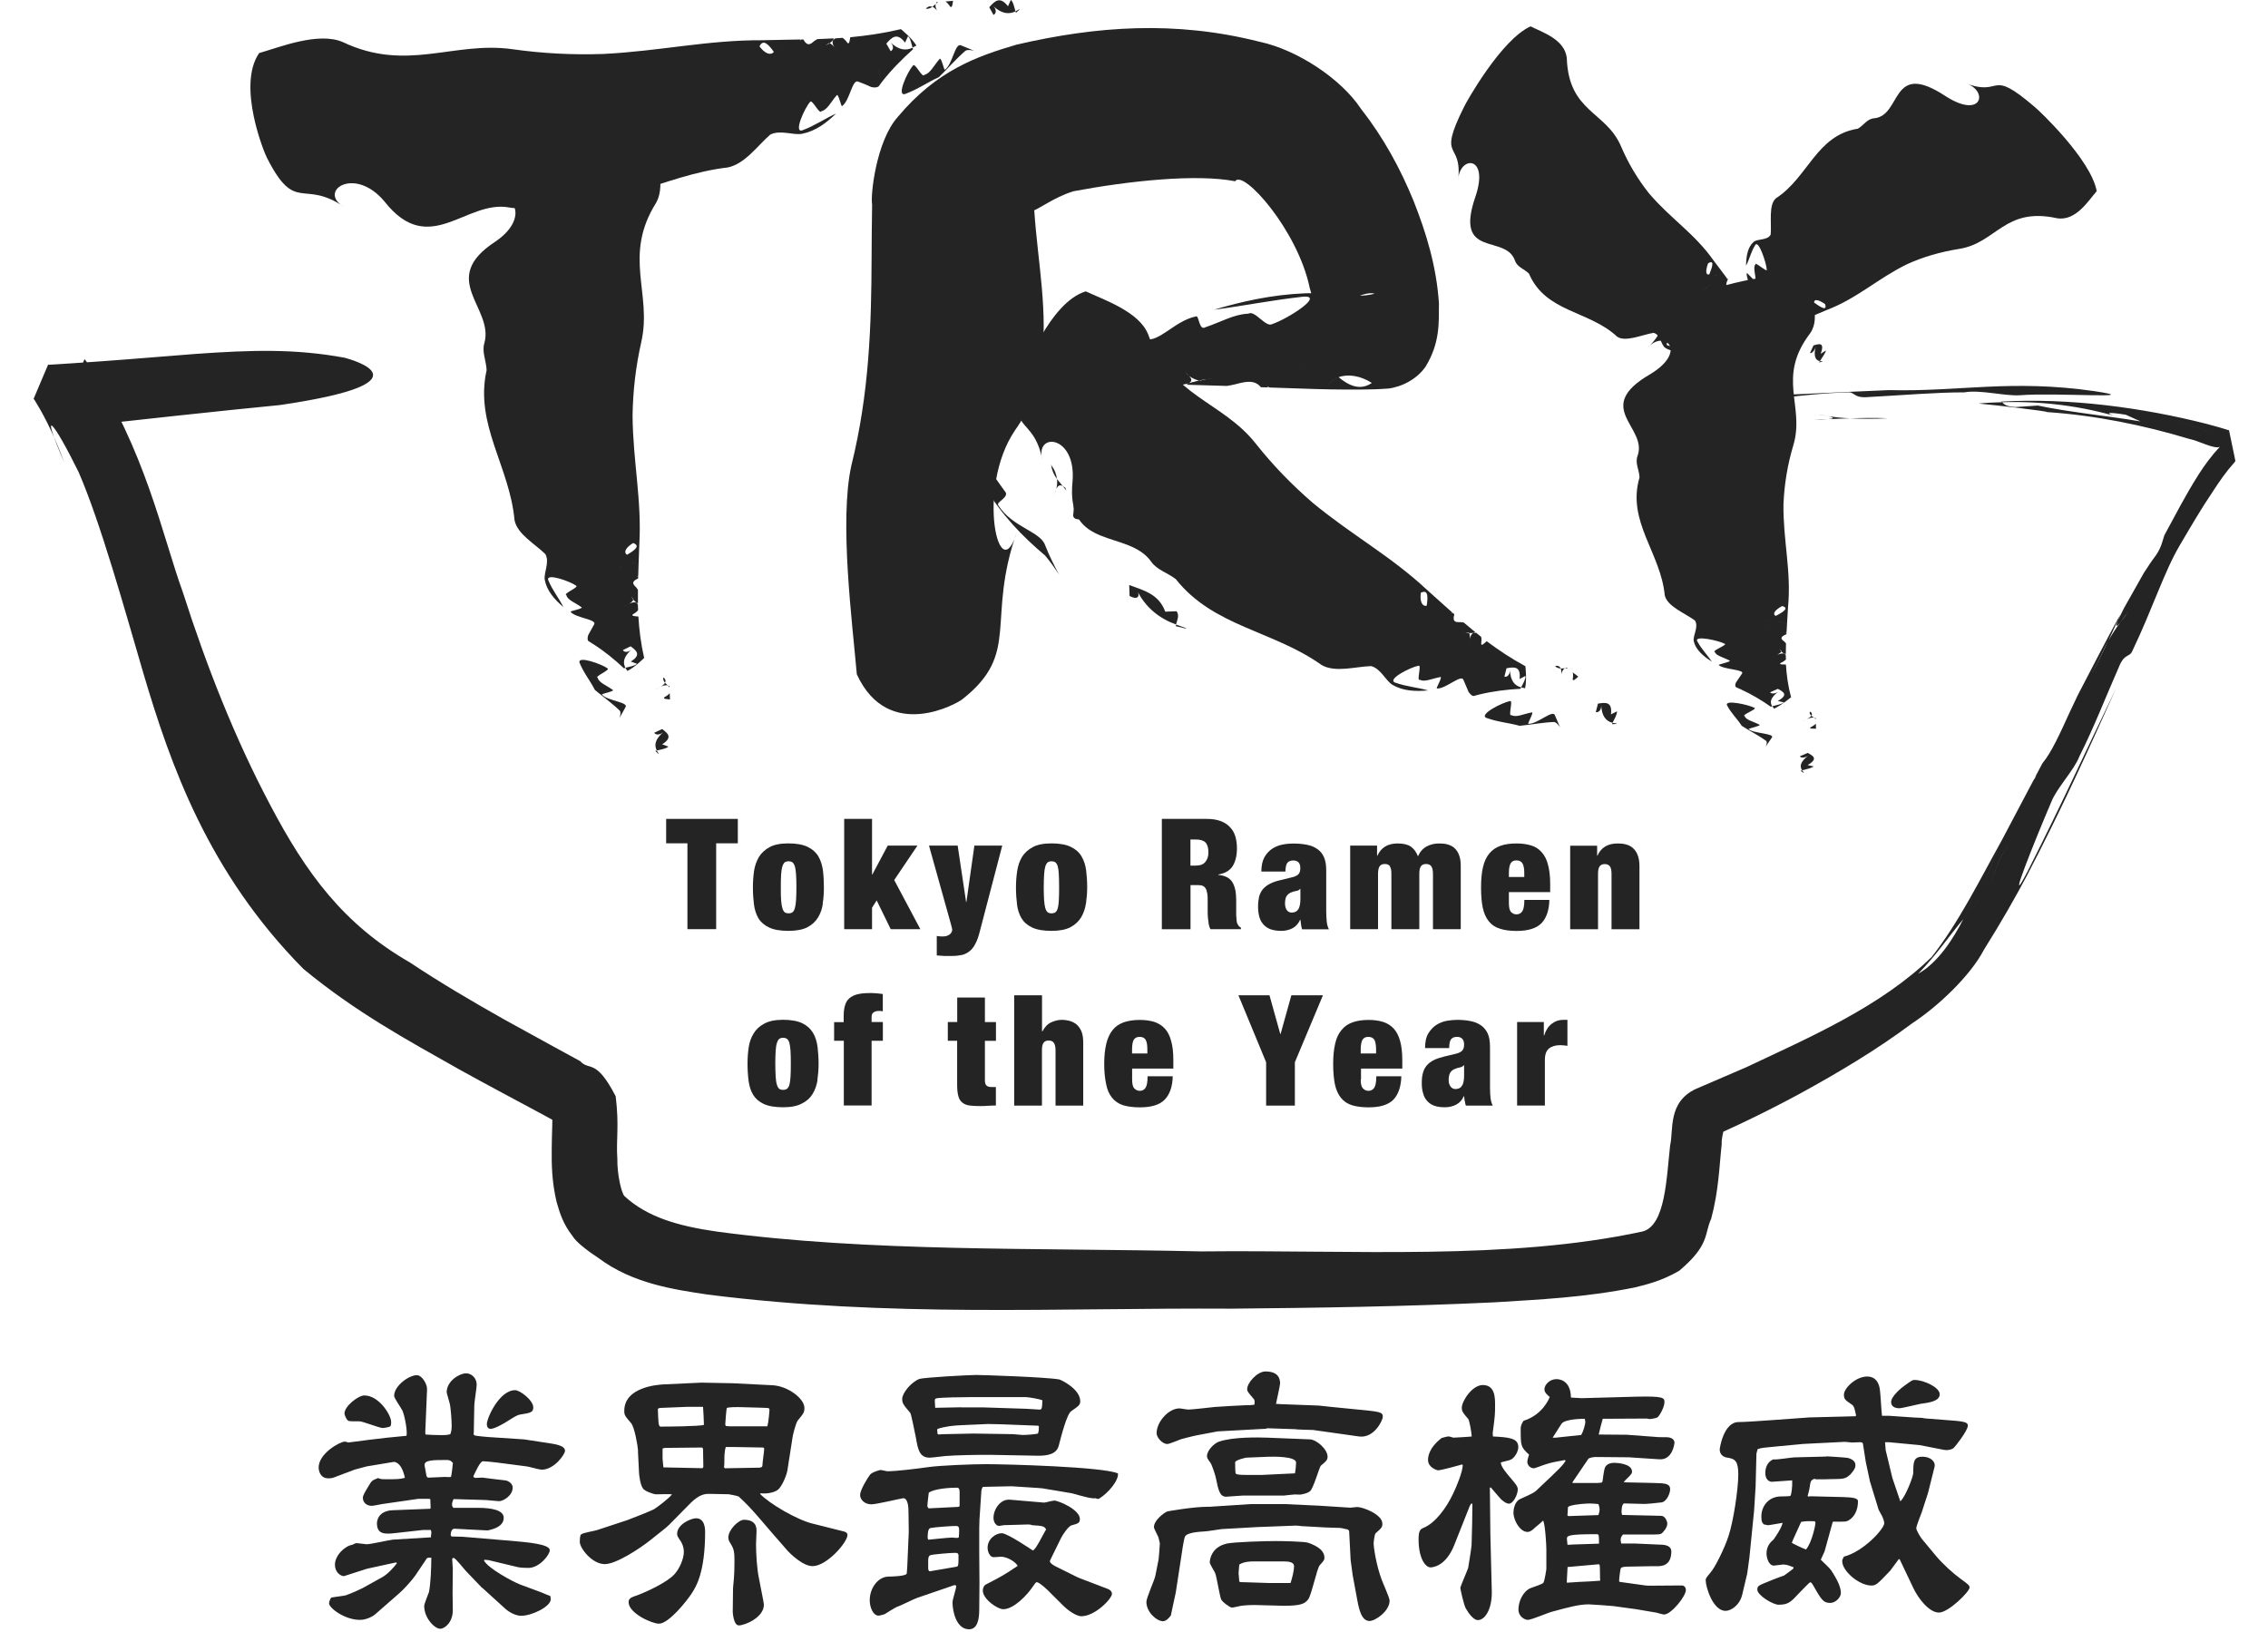 <svg width="271" height="195" viewBox="0 0 271 195" fill="none" xmlns="http://www.w3.org/2000/svg">
<g clip-path="url(#clip0_223_12308)">
<path d="M56.584 171.272C56.584 171.442 56.682 171.549 56.825 171.549C57.209 171.62 58.012 171.683 58.395 171.718L62.614 171.995L65.433 172.423C66.263 172.557 67.511 172.699 67.511 173.36C67.511 173.779 66.227 175.616 64.728 175.616C64.461 175.616 63.239 175.268 62.998 175.233L60.875 174.956C60.625 174.92 58.306 174.608 57.708 174.608C57.361 174.608 56.772 175.973 56.567 176.383C56.567 176.562 56.736 176.597 56.834 176.597C56.906 176.597 57.503 176.562 57.637 176.562C58.306 176.66 59.626 176.803 60.429 176.901C60.518 176.901 61.258 177.142 61.258 177.766C61.258 178.711 60.135 179.38 59.626 179.38C59.457 179.38 58.19 179.238 57.913 179.238L54.194 179.131C54.051 179.443 54.016 179.577 54.016 179.791C54.016 179.969 54.06 180.032 54.167 180.174H57.12C58.752 180.174 60.188 180.451 60.188 181.361C60.188 182.395 58.984 182.717 58.342 182.859C58.163 182.886 58.056 182.859 57.057 182.815L54.337 182.672C53.962 182.636 53.855 183.109 53.855 183.394C53.855 183.466 53.855 183.502 53.962 183.6L55.211 183.626L61.098 184.117C63.042 184.295 65.692 184.501 65.692 185.241C65.692 185.767 64.479 187.355 63.123 187.355C62.837 187.355 62.106 187.328 61.865 187.257L58.351 186.418L57.896 186.383L57.824 186.454C58.243 187.355 61.232 188.987 62.168 189.344L64.719 190.29C64.898 190.388 65.585 190.637 65.763 190.718C65.763 190.816 65.808 190.985 65.808 191.101C65.808 191.967 63.569 193.073 62.275 193.073C61.615 193.073 60.857 192.662 60.358 192.216L57.682 189.781L57.575 189.71L55.71 187.765C55.532 187.596 54.417 186.16 54.212 186.16C54.105 186.16 54.033 186.204 54.033 186.329C54.033 186.516 54.105 187.284 54.105 187.453L54.078 190.414C54.078 190.736 54.105 192.127 54.105 192.395C54.105 193.902 53.106 194.625 52.606 194.625C51.946 194.625 50.688 193.367 50.688 191.904C50.688 191.628 51.179 190.486 51.259 190.236C51.464 189.192 51.536 187.275 51.536 186.133C51.402 186.133 51.045 186.097 50.983 186.24L49.627 188.256C49.199 188.88 48.164 189.995 47.709 190.379L44.792 192.93C44.721 193.001 43.918 193.563 43.017 193.563C41.171 193.563 39.324 192.136 39.324 191.601C39.324 191.369 39.422 191.146 39.565 190.905C39.842 190.834 41.064 190.7 41.313 190.629C41.938 190.423 43.231 189.826 43.329 189.763L45.595 188.506C46.327 188.122 47.049 187.292 47.432 186.793L47.325 186.695L43.847 187.453C43.597 187.533 41.412 188.229 41.099 188.336C40.716 188.336 40.02 187.89 40.02 186.971C40.02 185.847 41.233 184.706 42.107 184.59C42.339 184.465 42.482 184.393 42.634 184.393C42.803 184.393 43.642 184.527 43.811 184.527C44.293 184.527 46.496 184.019 46.951 183.974L51.5 183.698C51.473 183.546 51.545 183.243 51.545 183.127C51.545 182.993 51.5 182.922 51.473 182.824H50.528L47.156 183.198C45.934 183.341 45.042 183.314 45.042 182.021C45.042 181.878 45.078 180.522 46.96 180.46L51.277 180.29H51.375L51.455 180.21L51.42 179.166L51.304 179.095H50.01L45.693 179.719C45.488 179.755 44.614 179.934 44.409 179.934C43.856 179.934 43.356 179.586 43.356 178.961C43.356 178.711 43.642 178.221 44.025 177.596C44.409 176.936 44.444 176.901 45.176 176.615C45.452 176.722 45.488 176.758 46.112 176.758C47.406 176.758 47.754 176.758 48.378 176.589C48.342 176.455 48.066 174.813 47.085 174.68L43.811 175.224L42.384 175.607L39.975 176.517C39.815 176.589 39.565 176.651 39.244 176.651C38.218 176.651 38.075 175.679 38.075 175.358C38.075 173.663 40.636 172.262 41.197 172.262C41.331 172.262 41.483 172.334 41.617 172.369C41.893 172.334 45.684 171.807 48.574 171.567C48.69 171.04 48.405 169.346 48.093 168.569C47.959 168.266 47.094 167.08 47.094 166.794C47.094 165.608 48.842 164.324 49.805 164.324C50.43 164.324 51.063 165.403 51.027 166.036L50.813 171.183L50.849 171.415C51.322 171.451 52 171.486 52.785 171.486C53.355 171.486 53.489 171.451 53.801 171.388C53.908 171.112 53.971 170.862 53.971 170.336C53.971 169.845 53.864 168.115 53.721 167.651C53.694 167.49 53.373 166.473 53.373 166.366C53.373 165.01 54.907 164.101 55.71 164.101C56.299 164.101 56.959 164.627 56.959 165.465C56.959 165.849 56.674 167.544 56.674 167.9L56.611 171.237L56.584 171.272ZM43.561 166.75C45.274 166.75 46.737 169.078 46.737 169.907C46.737 170.077 46.737 170.398 46.594 170.461C46.558 170.505 45.898 170.639 45.764 170.639C45.31 170.639 43.365 169.836 42.946 169.836C41.822 169.836 41.679 169.836 41.554 169.729C41.34 169.524 41.162 169.033 41.162 168.9C41.162 168.034 42.794 166.741 43.561 166.741M50.947 176.303C51.018 176.562 51.081 176.562 51.286 176.562C51.58 176.562 52.865 176.481 53.132 176.481C53.248 176.481 53.837 176.526 53.873 176.481C53.944 176.455 54.114 174.956 54.114 174.813C53.935 174.608 53.801 174.457 53.418 174.457C51.687 174.457 50.599 174.457 50.742 175.161L50.947 176.294V176.303ZM63.72 168.177C63.72 168.757 63.399 168.837 62.115 169.033C61.776 169.105 61.597 169.221 60.652 169.809C60.42 169.979 59.127 170.737 58.636 170.737C58.324 170.737 58.172 170.505 58.172 170.184C58.172 169.426 59.671 166.116 61.553 166.116C62.142 166.116 63.72 167.33 63.72 168.168" fill="#242424"/>
<path d="M76.244 173.35C76.208 172.788 75.825 170.532 75.406 170.05C74.665 169.185 74.594 169.087 74.594 168.587C74.594 165.768 78.501 165.456 79.375 165.421L83.799 165.215L87.555 165.287L92.336 165.528C94.102 165.626 96.118 167.089 96.118 168.239C96.118 168.766 96.019 168.899 95.324 169.738C95.074 170.05 94.691 171.656 94.691 171.816L94.093 175.652C94.03 176.178 93.468 177.605 92.942 178.025C92.38 178.435 91.408 178.506 90.891 178.435L90.819 178.506C91.898 179.657 95.208 181.601 97.081 182.056L100.845 183.002C101.015 183.038 101.264 183.171 101.264 183.412C101.264 184.295 98.794 187.141 97.09 187.141C95.877 187.141 94.298 185.508 94.164 185.366L92.38 183.323L90.569 181.218C89.945 180.495 89.151 179.621 88.268 178.827C88.072 178.72 87.064 178.551 87.064 178.551L84.691 178.506C84.263 178.506 83.576 178.551 82.532 179.586L79.919 182.235L79.544 182.574L77.698 184.045C76.476 185.018 73.63 186.9 72.266 186.9C70.74 186.9 69.278 184.991 69.278 184.242C69.278 183.412 69.411 183.35 69.483 183.323C69.75 183.136 71.079 182.93 71.347 182.832L74.942 181.646C75.147 181.584 77.894 180.504 78.171 180.326C78.412 180.183 79.972 179.032 80.294 178.56C80.097 178.515 78.465 178.56 78.376 178.56C77.957 178.515 77.056 178.167 76.85 177.891C76.503 177.436 76.404 176.464 76.36 176.071L76.226 173.359L76.244 173.35ZM76.244 190.584C77.395 190.156 79.723 189.05 80.561 188.14C81.186 187.48 81.712 186.267 81.712 185.437C81.712 185.053 81.605 184.527 81.257 184.045C80.945 183.582 80.909 183.484 80.909 183.269C80.909 182.154 82.55 181.423 83.175 181.423C84.254 181.423 84.254 182.779 84.254 183.064C84.254 187.926 83.139 189.638 82.693 190.334C82.167 191.173 79.937 194.018 78.733 194.018C77.894 194.018 75.111 192.769 75.111 191.449C75.111 190.958 75.459 190.86 76.262 190.584M82.096 168.106L78.849 168.239L78.661 168.302L78.608 168.382C78.661 169.845 78.661 170.469 78.929 170.469C79.651 170.469 83.549 170.443 84.111 170.264C84.111 169.988 84.04 168.382 84.004 168.106H82.087H82.096ZM79.268 175.34L83.942 175.438C84.004 175.366 84.04 175.34 84.04 175.233C84.04 174.92 84.004 173.431 84.004 173.11L83.897 172.967L79.446 173.012L79.17 173.083V174.314L79.268 175.34ZM90.757 175.366C91.042 175.366 91.105 175.233 91.105 175.063C91.105 174.742 91.31 173.431 91.31 173.145C91.31 173.038 91.265 172.967 91.14 172.967L87.635 172.904H86.725C86.555 173.395 86.555 174.162 86.555 174.314C86.555 174.894 86.555 174.956 86.52 175.268C86.493 175.34 86.52 175.366 86.627 175.447L90.766 175.375L90.757 175.366ZM87.18 170.434H91.693C91.836 169.916 91.943 168.614 91.943 168.48C91.943 168.284 91.872 168.239 91.631 168.239C91.533 168.239 91.149 168.213 91.051 168.213L88.473 168.141C88.188 168.141 86.868 168.106 86.832 168.284C86.787 168.48 86.662 170.014 86.662 170.184C86.662 170.22 86.662 170.255 86.725 170.398L87.189 170.434H87.18ZM87.59 189.754C87.59 189.576 87.697 188.746 87.697 188.568C87.733 187.979 87.76 187.56 87.76 186.507C87.76 185.152 87.626 184.982 87.135 184.179C87.073 184.045 87.028 183.894 87.028 183.724C87.028 182.788 88.25 181.601 88.901 181.601C89.82 181.601 90.4 181.985 90.4 182.895C90.4 182.993 90.338 184.215 90.338 184.456C90.338 185.633 90.436 187.444 90.685 188.595C91.238 191.351 91.274 191.654 91.274 191.761C91.274 193.26 89.026 194.223 88.277 194.223C87.653 194.223 87.555 192.689 87.555 192.591L87.59 189.736V189.754Z" fill="#242424"/>
<path d="M124.555 177.846L124.064 177.802L120.862 177.596L117.49 177.668C117.32 177.668 117.249 178.185 117.249 178.328L117.035 181.593L117.008 182.574V185.5L117.035 189.255L117.008 192.314C117.008 193.679 116.723 194.687 115.786 194.687C114.323 194.687 113.815 192.662 113.815 191.449C113.815 191.128 114.288 189.745 114.261 189.469L114.047 189.406L109.569 190.941C109.177 191.074 107.553 191.904 107.161 192.011C106.911 192.118 105.876 192.778 105.698 192.885C105.519 192.957 105.109 193.055 104.966 193.055C104.378 193.055 103.923 192.154 103.923 191.208C103.923 189.754 104.931 188.39 106.188 188.39C106.438 188.39 108.347 188.354 108.347 188.006C108.347 187.828 108.409 187.444 108.409 187.176L108.588 183.029C108.588 182.645 108.552 180.906 108.552 180.558C108.552 180.067 108.481 179.024 107.928 179.024C107.794 179.024 104.717 179.755 104.128 179.755C103.236 179.755 102.772 179.131 102.772 178.64C102.772 178.051 103.646 176.624 103.967 176.205C104.244 175.893 105.118 175.652 105.216 175.652C105.35 175.652 105.912 175.803 106.046 175.803C107.196 175.803 109.667 175.482 110.961 175.304C112.316 175.108 116.205 174.956 117.784 174.956C120.246 174.956 131.806 175.268 133.582 176.062C133.689 176.865 132.467 178.399 131.289 179.104C131.075 179.104 131.048 179.104 130.932 179.024C130.486 179.131 129.229 178.756 128.078 178.435L124.563 177.846H124.555ZM109.854 164.778C110.416 164.582 115.884 164.297 116.616 164.297C117.276 164.297 124.858 164.538 126.57 164.832C126.74 164.868 129.077 165.947 129.077 167.445C129.077 167.9 128.836 168.034 127.998 168.623C127.471 168.98 126.811 171.584 126.499 172.78C126.223 173.779 125.134 173.948 124.055 173.948C123.154 173.948 119.113 173.841 118.284 173.841C116.428 173.841 114.35 173.877 112.959 173.984C112.646 174.011 111.362 174.18 111.077 174.18C109.846 174.18 109.676 173.145 109.444 171.816C109.239 170.808 108.882 168.998 108.766 168.828C107.91 167.82 107.803 167.668 107.803 167.16C107.803 166.455 108.882 165.144 109.846 164.778M114.386 180.067C114.529 180.067 114.662 180.04 114.662 179.907V178.435C114.662 178.051 114.662 177.766 114.323 177.766C113.521 177.766 111.674 177.873 110.978 178.364C110.952 178.604 110.809 179.719 110.809 179.969C110.809 180.04 110.845 180.067 110.952 180.237L114.395 180.067H114.386ZM113.663 183.724C113.77 183.724 114.207 183.769 114.323 183.769C114.395 183.769 114.466 183.769 114.573 183.698C114.645 182.476 114.645 182.342 114.19 182.342C113.637 182.342 111.656 182.485 111.157 182.592C110.845 182.69 110.845 183.421 110.845 183.778C110.845 183.805 110.88 183.912 110.907 183.983C111.371 183.947 113.28 183.733 113.663 183.733M111.121 187.756L114.323 187.203C114.466 187.168 114.529 187.052 114.529 186.4V185.803C114.484 185.633 114.457 185.553 114.109 185.553C113.592 185.553 111.469 185.722 111.157 185.838C110.907 185.937 110.907 186.347 110.907 186.499V187.159C110.907 187.542 110.907 187.64 111.05 187.747H111.121V187.756ZM114.841 168.168H117.356L122.574 168.337C122.815 168.337 124.1 168.436 124.198 168.436C124.483 168.436 124.519 168.337 124.555 167.33C124.269 167.178 122.922 166.946 122.574 166.946H115.822C114.841 166.946 112.575 166.982 111.951 167.08C111.746 167.115 111.665 167.151 111.71 167.633L111.746 168.222L114.841 168.159V168.168ZM112.022 171.335L112.12 171.406L112.887 171.37L116.339 171.299L121.031 171.37C121.21 171.37 122.003 171.468 122.191 171.468C122.53 171.468 123.68 171.406 124.028 171.299C124.135 170.915 124.135 170.844 124.135 170.434L124.064 170.362L119.711 170.193L118.07 170.157L114.841 170.3C113.976 170.336 112.896 170.443 112.022 170.746L111.986 170.853L112.022 171.344V171.335ZM120.032 182.235C119.925 182.235 119.47 182.333 119.372 182.333C119.087 182.333 118.712 181.985 118.712 181.361C118.712 180.344 119.542 179.095 120.683 179.202L124.76 179.55C124.894 179.55 125.794 179.309 125.964 179.309C126.49 179.309 129.032 180.388 129.032 181.503C129.032 182.021 128.783 182.056 128.024 182.27C127.668 182.369 126.936 183.439 126.776 183.796L125.518 186.365C125.491 186.445 125.447 186.507 125.447 186.552C125.447 186.82 126.071 187.141 126.142 187.176L128.658 188.425L128.979 188.568L132.244 189.817C132.386 189.844 132.868 190.058 132.868 190.441C132.868 191.03 130.852 193.126 129.211 193.126C128.542 193.126 127.507 192.323 127.124 191.94L125.518 190.343C125.411 190.209 124.233 189.059 123.877 189.059C123.779 189.059 123.671 189.201 123.466 189.505C122.735 190.62 121.12 192.288 119.881 192.288C119.176 192.288 117.436 191.074 117.436 190.067C117.436 189.79 117.543 189.478 117.784 189.344C119.738 188.336 119.988 188.193 121.593 187.114C121.549 186.873 120.576 186.017 119.568 186.017C119.399 186.017 118.73 186.097 118.632 186.061C118.284 185.99 118.007 185.464 118.007 184.946C118.007 183.876 118.98 183.207 119.711 183.207C120.38 183.207 123.404 185.268 123.404 185.268C123.743 185.268 124.724 183.145 125.001 182.761C124.76 182.342 124.608 182.342 123.297 182.244C123.154 182.163 122.94 182.163 122.806 182.163L120.023 182.244L120.032 182.235Z" fill="#242424"/>
<path d="M155.346 182.333L154.865 182.297L150.164 182.476L145.953 182.716C145.641 182.752 144.214 182.993 143.938 182.993C143.545 183.029 141.922 183.064 141.601 183.591C141.467 183.796 141.181 185.714 141.119 186.204L140.486 190.316C140.45 190.495 139.915 192.921 139.906 193.028C139.87 193.09 139.415 193.724 138.969 193.724C138.202 193.724 136.98 192.618 136.98 191.422C136.98 190.905 137.997 188.72 138.059 188.256C138.104 187.943 138.407 186.588 138.443 186.311C138.47 186.168 138.586 184.572 138.586 184.465C138.586 184.322 138.47 183.938 138.407 183.662C138.336 183.492 137.881 182.654 137.881 182.484C137.881 181.646 139.112 180.745 139.487 180.602C139.665 180.567 142.582 180.049 144.25 180.049C144.482 180.049 144.714 180.049 145.017 180.014L149.468 179.728H153.544L157.576 179.916L161.34 180.156C161.483 180.156 162.081 180.076 162.17 180.076C162.839 180.076 165.176 180.95 165.176 182.065C165.176 182.484 165.105 182.556 164.373 183.216C164.204 183.385 164.132 184.402 164.132 184.474C164.132 184.786 164.418 186.98 165.105 188.782C165.238 189.166 166.041 190.914 166.041 191.262C166.041 192.519 164.338 193.697 163.642 193.697C162.696 193.697 162.393 192.332 162.179 191.19L161.626 188.202L161.385 186.418L161.207 182.939L161.073 182.77C160.306 182.592 160.243 182.565 159.753 182.565C159.539 182.565 158.54 182.52 158.397 182.52L155.364 182.351L155.346 182.333ZM153.018 167.784L157.558 167.954L159.244 168.132L162.036 168.409C164.926 168.685 165.23 168.721 165.23 169.31C165.23 169.666 164.23 171.888 162.393 171.647L156.889 170.871C156.541 170.844 155.016 170.844 154.695 170.773L151.457 170.666L151.216 170.728L145.499 171.04L143.072 171.495C142.305 171.647 141.369 171.914 141.163 171.959C140.878 172.057 139.727 172.548 139.487 172.548C138.862 172.548 138.202 171.745 138.202 171.263C138.202 169.863 139.665 168.293 140.923 168.293C141.092 168.293 141.832 168.436 141.957 168.436C142.484 168.436 144.714 168.159 145.151 168.123C145.579 168.088 148.406 167.918 148.719 167.918C149.406 167.918 149.575 167.891 149.896 167.847C149.923 167.508 149.923 167.338 149.852 167.222C149.084 166.322 149.022 166.241 149.022 166.009C149.022 165.207 150.244 163.877 151.216 163.877C152.09 163.877 152.956 164.163 152.956 165.314C152.956 165.528 152.528 167.437 152.465 167.749L153.018 167.784ZM156.541 171.995C157.309 172.03 158.629 173.172 158.629 174.055C158.629 174.457 158.459 174.608 157.826 175.134C157.683 175.224 156.961 177.775 156.568 178.149C156.327 178.435 155.462 178.595 155.346 178.595C155.248 178.595 154.624 178.56 154.49 178.595C154.303 178.595 153.482 178.711 153.402 178.711H148.469C148.157 178.711 146.783 178.845 146.515 178.845C145.757 178.845 145.579 178.087 145.293 176.651C145.293 176.517 144.812 174.983 144.624 174.778C144.285 174.305 144.223 174.216 144.223 173.984C144.223 173.288 145.124 172.45 145.615 172.28C147.283 171.682 150.369 171.754 151.43 171.789L156.541 171.995ZM146.515 184.456C147.506 184.242 151.243 184.144 152.438 184.144C152.956 184.144 155.944 184.179 156.372 184.367C157.487 184.777 158.254 185.303 158.254 186.142C158.254 186.418 158.183 186.481 157.692 187.034C157.371 187.382 156.711 190.593 156.31 191.119C155.881 191.672 155.355 191.877 153.375 191.877C152.849 191.877 150.44 191.788 149.967 191.788C149.718 191.788 148.567 191.788 147.987 191.949C147.764 191.984 147.381 192.091 147.184 192.091C146.97 192.091 145.998 191.396 145.9 191.083C145.722 190.602 145.374 188.407 145.204 187.988C145.133 187.783 144.553 186.909 144.553 186.695C144.553 186.338 144.758 184.884 146.524 184.465M148.879 174.189C148.817 174.189 147.586 174.465 147.586 174.742C147.586 174.956 147.586 176.062 147.666 176.098C147.836 176.241 148.531 176.241 148.879 176.241H150.833L154.731 176.053C154.802 175.75 154.865 175.09 154.865 174.769C154.865 174.002 152.153 174.046 151.448 174.073L148.87 174.18L148.879 174.189ZM148.076 188.951L148.175 189.05L151.493 189.157H154.204C154.392 188.595 154.624 187.694 154.624 187.141C154.624 186.686 154.026 186.579 153.5 186.579H149.744C149.513 186.579 148.621 186.579 148.076 186.962L147.996 187.97L148.076 188.951Z" fill="#242424"/>
<path d="M174.738 174.983C174.283 175.099 172.268 175.688 171.822 175.688C171.715 175.688 170.635 175.366 170.635 174.465C170.635 174.189 170.635 173.083 172.268 171.825C172.758 171.682 172.928 171.647 173.142 171.647C173.249 171.647 173.597 171.79 173.659 171.79C173.784 171.79 175.684 171.682 175.853 171.647C175.818 171.022 175.577 169.774 175.443 169.56C174.837 168.864 174.667 168.659 174.667 168.213C174.667 167.445 175.889 165.501 177.182 165.501C178.645 165.501 178.645 167.026 178.645 167.9C178.645 168.908 178.645 169.14 178.36 171.228C178.36 171.263 178.387 171.584 178.387 171.647C180.242 171.745 181.419 171.825 181.419 172.905C181.419 173.466 181 174.162 180.554 174.403C180.385 174.51 179.511 174.68 179.332 174.751C179.305 175.206 180.028 176.071 180.554 176.669C181.08 177.302 181.357 177.605 181.357 177.962C181.357 178.613 180.804 179.675 180.304 179.675C179.93 179.675 179.511 179.282 179.368 179.157C179.136 178.943 178.289 177.891 178.119 177.721L178.021 177.784L178.083 183.385L178.253 190.218C178.28 192.207 177.486 193.59 176.576 193.59C176.103 193.59 175.532 192.867 175.149 192.198C174.917 191.815 174.489 189.861 174.489 189.728C174.596 189.344 175.318 187.703 175.425 187.364C175.461 187.221 175.836 184.822 175.836 184.634L175.907 181.967L175.934 179.675H175.791L175.63 179.925L173.757 184.643C172.731 187.23 171.099 187.292 170.93 187.292C170.377 187.292 169.502 186.32 169.502 183.912C169.502 182.806 169.779 182.708 170.091 182.565C171.483 182.012 172.812 180.201 173.606 178.533C174.016 177.695 174.756 175.919 174.783 175.081L174.721 175.001L174.738 174.983ZM186.959 174.465C186.156 174.608 185.202 174.787 184.729 174.965C184.479 175.019 183.462 175.447 183.266 175.447C182.882 175.447 182.499 175.108 182.499 174.68C182.499 174.439 182.597 174.189 182.704 173.814C181.705 172.905 181.705 172.78 181.705 170.719C181.705 170.3 181.901 169.988 182.044 169.774C184.283 169.087 185.103 167.16 185.175 166.919C184.898 166.705 184.541 166.393 184.541 166.018C184.541 165.465 185.175 164.796 185.969 164.796C186.147 164.796 187.681 164.796 187.708 166.999L189.001 167.071L195.513 166.892C198.715 166.821 198.885 167.008 198.885 167.526C198.885 168.15 198.314 169.122 198.091 169.328C197.948 169.47 197.217 169.568 197.145 169.568C197.074 169.568 196.797 169.506 196.771 169.506L191.615 169.533H191.508C191.41 169.818 191.089 171.138 191.026 171.415L194.389 171.442L197.734 171.691C197.984 171.736 198.822 171.736 199.17 171.736C199.34 171.736 200.08 171.798 200.08 172.405C200.08 172.503 199.848 174.483 198.278 174.376L194.612 174.135L190.678 174.1C190.366 174.1 189.84 174.198 189.769 174.35L187.922 177.07L187.895 177.204H190.919L191.374 177.159L191.481 177.026C191.508 176.776 191.651 175.777 191.713 175.563C191.82 174.974 192.409 174.796 192.864 174.796C193.149 174.796 195.005 174.867 195.005 175.839C195.005 176.018 195.005 176.116 194.309 176.776C194.237 176.82 194.068 177.026 194.023 177.124L197.609 177.204C198.894 177.24 199.563 177.24 199.563 177.971C199.563 178.381 199.179 179.47 198.483 179.532C197.475 179.648 196.815 179.71 196.503 179.71C195.905 179.71 194.505 179.648 194.068 179.648C193.756 179.71 193.756 180.549 193.756 180.683C193.756 180.79 193.818 180.986 193.818 181.022L198.483 181.129C198.974 181.129 199.224 181.798 199.224 182.074C199.224 182.529 198.733 183.109 198.51 183.261C198.35 183.35 197.957 183.359 197.725 183.359H193.925C193.675 183.671 193.649 183.814 193.649 184.028C193.649 184.153 193.72 184.376 193.72 184.438H195.326L198.564 184.581C199.045 184.599 199.705 184.75 199.705 185.375C199.705 187.15 198.492 187.15 197.966 187.15H197.199L194.906 187.194C194.139 187.194 193.854 187.221 193.684 187.364C193.613 187.453 193.435 188.72 193.479 188.987L193.542 189.023L196.61 189.451L197.029 189.478L200.963 189.451C201.311 189.451 201.445 189.79 201.445 189.968C201.445 190.771 199.67 192.921 198.84 192.921C198.706 192.921 198.073 192.751 197.966 192.707L195.504 192.288L192.757 191.913C192.4 191.877 190.17 191.708 189.822 191.708C188.671 191.708 187.405 192.056 185.469 192.582C185.014 192.68 183.007 193.563 182.552 193.563C182.276 193.563 181.437 193.251 181.437 192.297C181.437 191.396 181.964 190.147 182.9 189.763C183.132 189.656 184.336 189.308 184.434 189.103C184.568 188.827 184.773 187.569 184.773 187.462V185.169C184.773 184.634 184.64 182.208 184.39 181.691C184.301 181.798 183.73 182.288 183.382 182.565C183.186 182.77 182.864 183.055 182.517 183.055C181.642 183.055 180.84 181.7 180.84 180.727C180.84 180.451 180.947 179.434 181.642 179.122C183.186 178.426 183.346 178.364 183.872 177.828C186.45 175.393 186.727 175.126 187.084 174.528L186.986 174.492L186.959 174.465ZM185.978 171.781L188.939 171.468C189.18 171.058 189.43 170.22 189.43 169.872C189.43 169.774 189.358 169.64 189.358 169.533C189.216 169.533 186.923 169.533 186.566 170.157C186.397 170.443 185.656 171.558 185.523 171.79H185.978V171.781ZM187.235 189.121C187.69 189.085 189.679 188.96 190.054 188.96C190.607 188.916 190.643 188.916 191.205 188.88C191.16 188.604 191.205 187.248 191.133 187.007C191.098 186.927 191.035 186.9 190.928 186.927L187.307 187.248L187.209 189.059L187.244 189.121H187.235ZM187.762 184.563L191.062 184.456C191.062 183.412 191.062 183.323 190.785 183.323C187.164 183.323 187.2 183.519 187.235 183.974L187.298 184.59L187.762 184.572V184.563ZM187.619 181.155L190.991 181.04C191.098 180.701 191.133 180.594 191.133 180.424C191.133 180.174 191.098 180.005 190.991 179.728C190.607 179.684 190.33 179.657 189.983 179.657C189.554 179.657 188.315 179.728 187.655 179.933C187.342 180.04 187.342 180.067 187.342 180.29C187.342 180.531 187.307 180.709 187.307 180.879C187.271 181.048 187.271 181.084 187.396 181.155H187.628H187.619Z" fill="#242424"/>
<path d="M221.782 169.14C221.55 168.034 221.479 167.954 221.158 167.758C220.498 167.303 220.328 167.196 220.328 166.643C220.328 165.876 221.755 164.484 223.102 164.484C224.449 164.484 224.61 165.804 224.645 166.25C224.708 166.741 224.815 168.757 224.877 169.176H225.716L228.704 169.381C228.873 169.381 229.569 169.426 229.676 169.426C229.748 169.426 229.962 169.488 230.015 169.488L232.317 169.667C234.654 169.827 235.135 169.907 235.135 170.353C235.135 170.951 233.565 172.931 233.458 173.003C233.262 173.199 232.7 173.35 232.218 173.235L229.391 172.681L225.707 172.334H225.243L225.314 173.27L226.117 176.606L227.054 179.363H227.107C227.714 178.765 228.615 176.437 228.615 175.982C228.615 174.769 228.615 174.064 229.73 174.064C230.622 174.064 231.335 174.626 231.148 175.313L230.381 178.381L229.623 180.718C229.516 180.986 228.972 182.377 228.972 182.6C228.972 182.877 229.489 183.707 229.667 183.921L231.344 185.937C232.067 186.811 233.36 187.997 234.225 188.621C235.242 189.353 235.34 189.46 235.34 189.701C235.34 190.191 232.825 192.689 231.683 192.689C230.479 192.689 229.186 190.932 228.659 189.835L226.982 186.311H226.875C226.706 186.534 226.001 187.506 225.867 187.676C224.342 189.281 224.164 189.46 223.611 189.46C222.175 189.46 220.123 187.756 220.123 186.543C220.123 186.436 220.159 186.293 220.328 186.008C222.701 185.383 225.145 182.672 225.145 182.012C225.145 181.726 224.931 181.245 224.895 181.173C224.833 181.031 224.512 180.513 224.476 180.406L223.432 176.999L222.942 174.697C222.915 174.492 222.665 172.896 222.603 172.539C222.576 172.334 222.362 172.334 222.228 172.334C222.094 172.334 221.425 172.369 221.291 172.369C221.14 172.369 220.596 172.289 220.444 172.289L215.467 172.539L212.166 172.851C210.668 172.994 210.507 172.994 210.017 173.163L209.874 173.689L209.776 177.623L209.597 180.478L209.08 185.66C209.08 185.928 208.768 187.988 208.768 188.051L208.17 190.566C207.858 191.85 206.814 192.484 206.181 192.484C204.682 192.484 203.808 189.656 203.808 188.8C203.808 188.55 204.121 188.238 204.37 187.926C204.923 187.328 206.083 184.964 206.529 183.573C207.127 181.789 207.706 177.926 207.706 176.187C207.706 174.581 207.323 174.314 206.377 174.171C205.86 174.109 205.485 173.752 205.485 173.19C205.485 173.092 205.931 169.925 207.742 169.925C209.071 169.925 214.94 169.444 216.171 169.372C217.037 169.336 220.935 169.265 221.737 169.229L221.764 169.122L221.782 169.14ZM218.25 174.019C218.25 174.019 220.578 174.153 220.828 174.216C221.657 174.465 221.702 174.849 221.702 175.143C221.702 175.554 221.131 176.142 221.104 176.178C220.685 176.553 220.462 176.731 219.463 176.731C218.74 176.731 218.25 176.767 217.964 176.767H217.063C216.93 176.767 216.894 176.767 216.831 176.695C216.359 176.874 216.341 176.981 216.234 177.712C216.234 177.891 216.02 178.604 215.993 178.756L216.064 178.827L216.35 178.792L220.31 178.89C221.256 178.934 222.005 178.97 222.005 179.389C222.005 181.218 220.792 181.815 220.471 181.815C220.266 181.815 219.302 181.86 219.088 181.815L218.981 181.887L218.018 185.375L217.563 186.374C217.804 186.614 218.642 187.39 218.776 187.605C219.606 188.853 219.962 189.683 219.962 190.352C219.962 190.878 219.338 191.538 218.678 191.538C217.839 191.538 217.599 191.092 216.617 189.38C216.573 189.308 216.439 189.067 216.305 189.067C216.198 189.067 215.128 190.218 215.012 190.325C213.977 191.431 213.701 191.752 212.514 191.752C211.854 191.752 209.981 190.637 209.981 189.942C209.981 189.567 210.124 189.487 210.641 189.246C211.034 189.067 212.728 188.407 213.174 188.265C213.388 188.122 214.218 187.498 214.254 187.462C214.289 187.435 214.325 187.364 214.289 187.266C213.906 187.123 213.495 186.944 213.076 186.944C212.907 186.944 212.14 187.078 211.961 187.078C211.301 187.078 211.078 186.035 211.078 185.651C211.078 184.714 211.578 184.26 211.926 183.956C212.095 183.715 212.862 182.636 213.005 181.967C212.728 182.003 211.435 182.253 211.23 182.253C211.149 182.253 211.123 182.208 210.739 182.146C210.534 181.896 210.463 181.798 210.463 181.209C210.463 179.96 211.328 178.809 212.853 178.809C212.96 178.809 213.897 178.809 213.941 178.738C214.04 178.595 214.182 177.757 214.147 176.892C213.834 176.918 211.845 177.061 211.738 177.061C211.283 177.061 210.935 176.678 210.935 176.018C210.935 175.821 210.935 174.804 211.881 174.385C212.3 174.457 214.04 174.144 214.414 174.144L218.25 174.046V174.019ZM216.921 181.985C216.921 181.914 216.885 181.798 216.849 181.78C215.913 181.744 215.699 181.78 215.217 181.851C215.047 182.27 214.102 184.242 214.102 184.358C214.102 184.384 215.467 185.053 215.797 185.152C216.51 184.322 216.93 182.19 216.93 181.985M227.357 165.733C228.401 164.966 228.499 164.894 228.775 164.894C229.837 164.894 231.772 165.76 231.772 166.598C231.772 167.437 230.524 167.606 229.471 167.749C229.061 167.82 227.277 168.275 226.938 168.275C226.474 168.275 225.966 168.097 225.966 167.535C225.966 166.803 227.321 165.76 227.357 165.733Z" fill="#242424"/>
<path d="M79.598 100.769V97.852H88.161V100.769H85.574V111.027H82.14V100.769H79.598Z" fill="#242424"/>
<path d="M98.321 107.967C98.241 108.592 98.044 109.145 97.741 109.635C97.447 110.126 97.019 110.509 96.466 110.804C95.904 111.089 95.145 111.232 94.218 111.232C93.237 111.232 92.469 111.098 91.907 110.831C91.337 110.563 90.909 110.197 90.623 109.724C90.347 109.252 90.168 108.699 90.088 108.065C90.008 107.432 89.963 106.754 89.963 106.023C89.963 105.38 90.008 104.738 90.097 104.096C90.186 103.472 90.391 102.91 90.677 102.41C90.98 101.919 91.408 101.527 91.961 101.224C92.523 100.92 93.272 100.778 94.209 100.778C95.145 100.778 95.939 100.92 96.51 101.197C97.081 101.473 97.5 101.848 97.786 102.33C98.062 102.811 98.241 103.364 98.33 103.998C98.41 104.631 98.446 105.3 98.446 106.032C98.446 106.674 98.41 107.325 98.303 107.949M93.335 107.575C93.362 107.976 93.415 108.297 93.486 108.52C93.558 108.761 93.656 108.922 93.763 109.011C93.888 109.1 94.039 109.136 94.227 109.136C94.414 109.136 94.557 109.1 94.691 109.011C94.806 108.922 94.905 108.761 94.976 108.52C95.038 108.297 95.092 107.976 95.119 107.575C95.145 107.173 95.163 106.674 95.163 106.049C95.163 105.425 95.145 104.908 95.119 104.488C95.092 104.096 95.047 103.748 94.976 103.534C94.905 103.293 94.806 103.141 94.691 103.043C94.557 102.963 94.414 102.918 94.227 102.918C94.039 102.918 93.888 102.963 93.763 103.043C93.656 103.141 93.558 103.293 93.486 103.534C93.415 103.748 93.362 104.096 93.335 104.488C93.308 104.908 93.299 105.407 93.299 106.049C93.299 106.692 93.299 107.173 93.335 107.575Z" fill="#242424"/>
<path d="M104.199 97.852V104.497H104.235L106.072 101.045H109.623L106.848 105.158L109.97 111.027H106.429L104.752 107.593L104.199 108.467V111.027H100.872V97.852H104.199Z" fill="#242424"/>
<path d="M112.298 111.883C112.423 111.901 112.539 111.901 112.673 111.901C112.869 111.901 113.057 111.865 113.19 111.812C113.342 111.749 113.458 111.678 113.538 111.607C113.619 111.517 113.681 111.437 113.717 111.357C113.744 111.268 113.779 111.196 113.779 111.161C113.779 111.071 113.77 110.982 113.735 110.857C113.699 110.732 113.663 110.599 113.636 110.465L111.005 101.045H114.43L115.438 107.78H115.474L116.428 101.045H119.756L117.071 111.312C116.928 111.883 116.767 112.365 116.562 112.739C116.375 113.123 116.152 113.417 115.893 113.631C115.617 113.854 115.322 114.015 114.974 114.104C114.627 114.175 114.234 114.229 113.806 114.229C113.44 114.229 113.11 114.229 112.807 114.229C112.504 114.211 112.218 114.193 111.933 114.167V111.838C112.049 111.865 112.165 111.874 112.298 111.892" fill="#242424"/>
<path d="M129.755 107.967C129.666 108.592 129.461 109.145 129.175 109.635C128.863 110.126 128.444 110.509 127.891 110.804C127.329 111.089 126.588 111.232 125.643 111.232C124.697 111.232 123.894 111.098 123.333 110.831C122.762 110.563 122.342 110.197 122.057 109.724C121.78 109.252 121.593 108.699 121.522 108.065C121.442 107.432 121.397 106.754 121.397 106.023C121.397 105.38 121.442 104.738 121.54 104.096C121.629 103.472 121.816 102.91 122.11 102.41C122.414 101.919 122.842 101.527 123.404 101.224C123.966 100.92 124.715 100.778 125.652 100.778C126.588 100.778 127.391 100.92 127.953 101.197C128.524 101.473 128.952 101.848 129.229 102.33C129.514 102.811 129.701 103.364 129.782 103.998C129.853 104.631 129.907 105.3 129.907 106.032C129.907 106.674 129.853 107.325 129.764 107.949M124.76 107.575C124.786 107.976 124.84 108.297 124.902 108.52C124.983 108.761 125.072 108.922 125.188 109.011C125.313 109.1 125.464 109.136 125.643 109.136C125.821 109.136 125.982 109.1 126.107 109.011C126.232 108.922 126.321 108.761 126.392 108.52C126.455 108.297 126.499 107.976 126.517 107.575C126.544 107.173 126.553 106.674 126.553 106.049C126.553 105.425 126.535 104.908 126.517 104.488C126.499 104.096 126.455 103.748 126.392 103.534C126.321 103.293 126.223 103.141 126.107 103.043C125.982 102.963 125.821 102.918 125.643 102.918C125.464 102.918 125.313 102.963 125.188 103.043C125.081 103.141 124.983 103.293 124.902 103.534C124.84 103.748 124.778 104.096 124.76 104.488C124.733 104.908 124.715 105.407 124.715 106.049C124.715 106.692 124.733 107.173 124.76 107.575Z" fill="#242424"/>
<path d="M144.187 97.852C144.839 97.852 145.392 97.941 145.855 98.111C146.31 98.289 146.694 98.521 146.979 98.851C147.274 99.145 147.479 99.52 147.613 99.957C147.738 100.394 147.8 100.858 147.8 101.367C147.8 102.25 147.622 102.954 147.283 103.507C146.926 104.043 146.346 104.373 145.57 104.497V104.542C146.391 104.622 146.944 104.908 147.256 105.416C147.559 105.916 147.711 106.62 147.711 107.503V109.145C147.711 109.332 147.711 109.51 147.738 109.671C147.747 109.84 147.755 109.983 147.782 110.135C147.8 110.269 147.836 110.367 147.88 110.438C147.925 110.509 147.978 110.59 148.023 110.652C148.077 110.715 148.157 110.786 148.273 110.84V111.027H144.625C144.535 110.848 144.473 110.643 144.428 110.42C144.393 110.188 144.366 109.948 144.339 109.716C144.312 109.484 144.312 109.261 144.303 109.047C144.303 108.833 144.303 108.663 144.303 108.52V107.637C144.303 107.272 144.303 106.977 144.241 106.718C144.205 106.478 144.143 106.281 144.045 106.139C143.956 105.996 143.831 105.898 143.697 105.844C143.554 105.782 143.376 105.764 143.162 105.764H142.252V111.036H138.827V97.852H144.187ZM142.93 103.427C143.429 103.427 143.795 103.284 144.027 102.99C144.268 102.696 144.393 102.33 144.393 101.857C144.393 101.304 144.268 100.912 144.045 100.671C143.822 100.439 143.438 100.314 142.912 100.314H142.243V103.436H142.939L142.93 103.427Z" fill="#242424"/>
<path d="M155.462 110.483C155.436 110.313 155.4 110.108 155.382 109.903H155.346C155.159 110.34 154.865 110.679 154.472 110.902C154.071 111.116 153.616 111.232 153.09 111.232C152.59 111.232 152.162 111.161 151.805 111.036C151.457 110.902 151.172 110.706 150.949 110.447C150.717 110.188 150.565 109.885 150.467 109.528C150.378 109.171 150.324 108.779 150.324 108.342C150.324 107.878 150.378 107.468 150.449 107.129C150.556 106.79 150.699 106.478 150.913 106.237C151.127 105.987 151.404 105.773 151.761 105.594C152.117 105.407 152.563 105.264 153.09 105.148L154.401 104.827C154.749 104.747 155.007 104.613 155.15 104.462C155.311 104.283 155.373 104.051 155.373 103.73C155.373 103.133 155.097 102.82 154.535 102.82C154.214 102.82 153.991 102.91 153.83 103.088C153.687 103.266 153.607 103.614 153.589 104.141H150.717C150.717 103.418 150.851 102.838 151.1 102.401C151.359 101.964 151.68 101.625 152.064 101.384C152.438 101.152 152.84 100.992 153.295 100.911C153.741 100.822 154.151 100.796 154.526 100.796C155.114 100.796 155.641 100.84 156.131 100.938C156.622 101.027 157.032 101.188 157.38 101.438C157.737 101.67 158.005 101.991 158.192 102.41C158.379 102.829 158.468 103.347 158.468 104.007V108.886C158.468 109.35 158.495 109.769 158.531 110.126C158.567 110.483 158.656 110.795 158.79 111.045H155.587C155.525 110.866 155.489 110.697 155.462 110.5M155.141 108.645C155.302 108.378 155.382 107.967 155.382 107.414V106.21H155.346C155.257 106.344 155.097 106.433 154.891 106.46C154.686 106.486 154.463 106.558 154.214 106.665C153.955 106.79 153.785 106.959 153.687 107.155C153.589 107.361 153.545 107.628 153.545 107.958C153.545 108.288 153.625 108.547 153.75 108.743C153.91 108.948 154.098 109.046 154.347 109.046C154.713 109.046 154.981 108.904 155.141 108.636" fill="#242424"/>
<path d="M166.104 103.534C165.988 103.347 165.783 103.24 165.47 103.24C165.158 103.24 164.971 103.338 164.837 103.534C164.721 103.721 164.659 104.016 164.659 104.435V111.027H161.332V101.045H164.543V102.258H164.578C165.016 101.277 165.818 100.787 166.996 100.787C167.683 100.787 168.218 100.912 168.575 101.161C168.931 101.411 169.226 101.795 169.431 102.321C169.69 101.75 170.037 101.366 170.501 101.126C170.947 100.894 171.42 100.787 171.946 100.787C172.321 100.787 172.66 100.813 172.972 100.903C173.284 100.992 173.561 101.126 173.784 101.331C174.025 101.545 174.212 101.821 174.337 102.169C174.48 102.508 174.542 102.954 174.542 103.489V111.027H171.224V104.435C171.224 104.016 171.152 103.712 171.037 103.534C170.912 103.347 170.698 103.24 170.403 103.24C170.109 103.24 169.895 103.338 169.77 103.534C169.645 103.721 169.591 104.016 169.591 104.435V111.027H166.255V104.435C166.255 104.016 166.211 103.712 166.068 103.534" fill="#242424"/>
<path d="M180.295 107.905C180.295 108.458 180.385 108.815 180.572 108.993C180.759 109.171 180.964 109.261 181.196 109.261C181.491 109.261 181.723 109.145 181.892 108.904C182.053 108.663 182.142 108.208 182.142 107.53H185.13C185.103 108.761 184.791 109.68 184.193 110.313C183.587 110.929 182.588 111.241 181.214 111.241C180.42 111.241 179.742 111.152 179.207 110.964C178.654 110.795 178.217 110.5 177.887 110.081C177.557 109.671 177.316 109.127 177.173 108.467C177.031 107.807 176.968 106.986 176.968 106.049C176.968 105.113 177.04 104.274 177.2 103.614C177.352 102.954 177.61 102.401 177.958 101.982C178.297 101.572 178.743 101.259 179.278 101.072C179.805 100.876 180.456 100.787 181.205 100.787C181.865 100.787 182.454 100.867 182.962 101.027C183.453 101.17 183.872 101.447 184.202 101.821C184.55 102.205 184.809 102.695 184.96 103.302C185.13 103.9 185.228 104.667 185.228 105.586V106.602H180.295V107.905ZM181.919 103.186C181.803 102.945 181.553 102.811 181.187 102.811C180.848 102.811 180.616 102.945 180.492 103.186C180.358 103.436 180.295 103.819 180.295 104.346V104.792H182.133V104.346C182.133 103.819 182.07 103.436 181.928 103.186" fill="#242424"/>
<path d="M190.839 101.045V102.249H190.874C191.303 101.277 192.114 100.787 193.283 100.787C193.657 100.787 193.996 100.813 194.309 100.911C194.621 100.992 194.897 101.135 195.12 101.34C195.361 101.563 195.557 101.83 195.682 102.178C195.816 102.517 195.896 102.963 195.896 103.498V111.036H192.56V104.444C192.56 104.025 192.498 103.721 192.382 103.543C192.248 103.356 192.043 103.249 191.749 103.249C191.454 103.249 191.249 103.356 191.124 103.543C190.999 103.721 190.946 104.025 190.946 104.444V111.036H187.619V101.054H190.839V101.045Z" fill="#242424"/>
<path d="M97.688 129.045C97.59 129.669 97.393 130.231 97.099 130.713C96.805 131.204 96.385 131.587 95.814 131.864C95.253 132.167 94.503 132.31 93.576 132.31C92.648 132.31 91.836 132.185 91.265 131.917C90.695 131.65 90.275 131.284 89.981 130.802C89.704 130.338 89.526 129.768 89.446 129.143C89.365 128.51 89.321 127.823 89.321 127.101C89.321 126.458 89.365 125.807 89.455 125.183C89.544 124.558 89.74 123.996 90.034 123.515C90.329 123.015 90.757 122.614 91.319 122.319C91.881 122.007 92.63 121.856 93.567 121.856C94.503 121.856 95.306 121.998 95.877 122.275C96.439 122.551 96.858 122.935 97.144 123.417C97.429 123.889 97.599 124.451 97.688 125.085C97.759 125.718 97.813 126.405 97.813 127.118C97.813 127.778 97.759 128.421 97.67 129.045M92.684 128.67C92.71 129.063 92.755 129.384 92.835 129.625C92.907 129.857 93.005 130.017 93.112 130.107C93.237 130.187 93.379 130.231 93.576 130.231C93.754 130.231 93.906 130.187 94.039 130.107C94.155 130.017 94.254 129.857 94.325 129.625C94.387 129.384 94.432 129.072 94.459 128.67C94.485 128.269 94.494 127.752 94.494 127.127C94.494 126.503 94.485 125.986 94.459 125.566C94.432 125.174 94.378 124.844 94.325 124.621C94.254 124.38 94.155 124.228 94.039 124.139C93.906 124.05 93.754 124.005 93.576 124.005C93.388 124.005 93.237 124.05 93.112 124.139C93.005 124.228 92.907 124.38 92.835 124.621C92.755 124.853 92.71 125.174 92.684 125.566C92.657 125.977 92.639 126.494 92.639 127.127C92.639 127.761 92.666 128.269 92.684 128.67Z" fill="#242424"/>
<path d="M99.668 124.38V122.141H100.81V121.418C100.81 120.91 100.863 120.491 100.97 120.134C101.068 119.786 101.238 119.51 101.479 119.296C101.719 119.081 102.041 118.921 102.433 118.814C102.834 118.716 103.316 118.662 103.905 118.662C104.146 118.662 104.413 118.662 104.681 118.689C104.957 118.707 105.225 118.743 105.484 118.778V120.848C105.403 120.839 105.314 120.812 105.234 120.803C105.163 120.803 105.064 120.803 104.94 120.803C104.734 120.803 104.547 120.857 104.387 120.972C104.217 121.08 104.146 121.258 104.146 121.517V122.123H105.493V124.362H104.146V132.096H100.827V124.362H99.686L99.668 124.38Z" fill="#242424"/>
<path d="M114.377 122.132V119.197H117.686V122.132H119.006V124.371H117.686V129.125C117.686 129.411 117.758 129.607 117.882 129.723C118.016 129.839 118.212 129.892 118.489 129.892H118.997V132.105C118.694 132.105 118.382 132.105 118.079 132.131C117.775 132.158 117.481 132.167 117.187 132.167C116.696 132.167 116.25 132.149 115.893 132.105C115.536 132.06 115.242 131.953 115.019 131.775C114.787 131.605 114.609 131.346 114.52 131.007C114.422 130.668 114.368 130.231 114.368 129.669V124.362H113.253V122.123H114.368L114.377 122.132Z" fill="#242424"/>
<path d="M124.51 118.93V123.229H124.564C124.84 122.712 125.188 122.346 125.607 122.159C126.035 121.972 126.446 121.864 126.847 121.864C127.186 121.864 127.516 121.909 127.837 121.998C128.14 122.087 128.426 122.23 128.667 122.444C128.899 122.649 129.095 122.935 129.238 123.283C129.371 123.631 129.434 124.068 129.434 124.585V132.114H126.125V125.522C126.125 125.102 126.053 124.799 125.928 124.621C125.803 124.433 125.598 124.335 125.304 124.335C125.01 124.335 124.804 124.433 124.68 124.621C124.555 124.799 124.501 125.102 124.501 125.522V132.114H121.183V118.93H124.501H124.51Z" fill="#242424"/>
<path d="M135.276 129C135.276 129.545 135.365 129.892 135.553 130.071C135.731 130.249 135.936 130.347 136.186 130.347C136.48 130.347 136.712 130.231 136.873 129.991C137.042 129.741 137.123 129.286 137.123 128.608H140.129C140.102 129.821 139.781 130.767 139.174 131.391C138.577 132.015 137.587 132.319 136.204 132.319C135.401 132.319 134.723 132.229 134.179 132.06C133.644 131.882 133.198 131.578 132.868 131.159C132.538 130.749 132.297 130.222 132.172 129.553C132.029 128.885 131.94 128.082 131.94 127.136C131.94 126.191 132.029 125.37 132.19 124.701C132.359 124.032 132.609 123.497 132.948 123.078C133.287 122.649 133.733 122.355 134.268 122.159C134.812 121.972 135.446 121.873 136.204 121.873C136.855 121.873 137.444 121.963 137.952 122.114C138.434 122.284 138.853 122.542 139.192 122.917C139.54 123.292 139.781 123.782 139.941 124.398C140.12 125.004 140.2 125.771 140.2 126.672V127.689H135.276V129.009V129ZM136.909 124.273C136.775 124.032 136.534 123.898 136.177 123.898C135.82 123.898 135.588 124.032 135.455 124.273C135.33 124.514 135.267 124.897 135.267 125.441V125.878H137.096V125.441C137.096 124.897 137.042 124.514 136.9 124.273" fill="#242424"/>
<path d="M147.978 118.93H151.689L152.974 123.541H153.018L154.303 118.93H158.076L154.722 126.931V132.114H151.288V126.931L147.978 118.93Z" fill="#242424"/>
<path d="M162.589 129C162.589 129.545 162.687 129.892 162.875 130.071C163.053 130.249 163.258 130.347 163.499 130.347C163.802 130.347 164.025 130.231 164.204 129.991C164.364 129.741 164.454 129.286 164.454 128.608H167.442C167.415 129.821 167.094 130.767 166.505 131.391C165.899 132.015 164.908 132.319 163.535 132.319C162.732 132.319 162.072 132.229 161.528 132.06C160.975 131.882 160.538 131.578 160.208 131.159C159.887 130.749 159.646 130.222 159.503 129.553C159.369 128.885 159.298 128.082 159.298 127.136C159.298 126.191 159.378 125.37 159.539 124.701C159.69 124.032 159.94 123.497 160.297 123.078C160.645 122.649 161.082 122.355 161.617 122.159C162.143 121.972 162.794 121.873 163.544 121.873C164.204 121.873 164.784 121.963 165.283 122.114C165.783 122.284 166.193 122.542 166.541 122.917C166.88 123.292 167.13 123.782 167.299 124.398C167.468 125.004 167.558 125.771 167.558 126.672V127.689H162.625V129.009L162.589 129ZM164.239 124.273C164.097 124.032 163.856 123.898 163.499 123.898C163.142 123.898 162.919 124.032 162.785 124.273C162.661 124.514 162.589 124.897 162.589 125.441V125.878H164.427V125.441C164.427 124.897 164.355 124.514 164.239 124.273Z" fill="#242424"/>
<path d="M175.015 131.578C174.988 131.391 174.961 131.195 174.943 130.981H174.908C174.72 131.427 174.426 131.757 174.025 131.98C173.623 132.194 173.168 132.31 172.651 132.31C172.134 132.31 171.714 132.247 171.367 132.122C171.019 131.989 170.733 131.801 170.51 131.534C170.278 131.275 170.127 130.972 170.037 130.606C169.93 130.258 169.886 129.866 169.886 129.438C169.886 128.974 169.921 128.563 170.02 128.224C170.109 127.868 170.269 127.573 170.475 127.324C170.689 127.065 170.965 126.86 171.313 126.681C171.679 126.494 172.116 126.36 172.651 126.226L173.971 125.914C174.319 125.825 174.569 125.7 174.72 125.54C174.872 125.37 174.943 125.138 174.943 124.817C174.943 124.219 174.649 123.898 174.096 123.898C173.775 123.898 173.534 123.987 173.4 124.175C173.24 124.344 173.168 124.701 173.159 125.236H170.278C170.278 124.505 170.403 123.925 170.671 123.479C170.938 123.051 171.251 122.712 171.625 122.471C172 122.23 172.419 122.07 172.865 121.98C173.302 121.909 173.721 121.865 174.096 121.865C174.667 121.865 175.193 121.909 175.684 122.007C176.174 122.096 176.585 122.266 176.941 122.507C177.298 122.748 177.566 123.078 177.762 123.488C177.949 123.898 178.039 124.442 178.039 125.085V129.964C178.039 130.419 178.065 130.829 178.101 131.195C178.146 131.543 178.235 131.864 178.369 132.114H175.157C175.095 131.944 175.05 131.766 175.033 131.578M174.703 129.723C174.872 129.455 174.943 129.045 174.943 128.492V127.288H174.908C174.801 127.422 174.658 127.502 174.462 127.547C174.257 127.573 174.025 127.645 173.784 127.752C173.525 127.868 173.338 128.046 173.249 128.242C173.159 128.447 173.097 128.706 173.097 129.045C173.097 129.384 173.177 129.643 173.329 129.839C173.472 130.026 173.659 130.133 173.909 130.133C174.283 130.133 174.542 129.991 174.703 129.714" fill="#242424"/>
<path d="M184.47 122.132V123.72H184.515C184.702 123.113 184.996 122.658 185.398 122.346C185.808 122.025 186.254 121.865 186.753 121.865H187.289V124.969C187.137 124.951 186.994 124.933 186.86 124.915C186.727 124.897 186.584 124.888 186.459 124.888C185.87 124.888 185.415 125.022 185.094 125.281C184.764 125.54 184.595 126.003 184.595 126.663V132.105H181.277V122.123H184.488L184.47 122.132Z" fill="#242424"/>
<path d="M206.681 47.963C207.697 48.658 206.681 49.274 209.348 50.032L211.917 50.068C211.051 50.014 210.204 49.916 209.339 49.773C207.011 48.917 207.733 48.507 206.689 47.963" fill="#242424"/>
<path d="M216.68 50.148H217.581L218.366 50.086L216.68 50.148Z" fill="#242424"/>
<path d="M225.618 49.978C224.039 49.916 222.522 49.943 221.06 49.978C222.353 50.059 223.852 50.068 225.618 49.978Z" fill="#242424"/>
<path d="M218.5 49.747C219.044 49.871 219.311 49.996 218.393 50.086H218.366L221.06 49.987C220.087 49.943 219.24 49.854 218.5 49.747Z" fill="#242424"/>
<path d="M218.5 49.747C217.955 49.631 217.117 49.524 216.831 49.443C217.304 49.55 217.866 49.657 218.5 49.747Z" fill="#242424"/>
<path d="M220.774 46.883C221.657 46.803 221.443 47.606 223.236 47.445C227.339 47.231 231.202 46.883 234.725 46.883C236.589 46.544 239.524 47.338 241.326 47.231C245.616 46.883 256.731 47.722 250.272 46.741C240.246 45.296 234.118 46.83 225.698 46.616C222.237 46.758 218.839 46.919 215.422 47.08L210.266 47.312L208.973 47.374H208.893H208.884C208.625 47.249 211.123 48.462 210.07 47.936H210.052L210.026 47.909L209.919 47.784L209.704 47.535L209.267 47.044L207.528 45.046C206.261 43.52 205.155 42.031 204.031 40.532C205.45 42.504 206.913 44.555 208.554 46.785L209.401 47.909L209.633 48.177C208.063 47.517 209.41 47.989 209.151 47.838L209.91 47.802C210.918 47.74 211.997 47.633 213.13 47.508C215.395 47.258 217.92 46.964 220.783 46.883" fill="#242424"/>
<path d="M183.453 18.072C184.086 18.723 185.344 19.998 185.344 19.998C187.387 23.486 190.17 26.626 192.962 29.748L192.123 28.044C190.589 26.189 190.232 26.118 191.419 27.893C188.769 23.772 185.942 20.123 182.945 16.484C182.954 16.85 182.713 16.966 183.453 18.063" fill="#242424"/>
<path d="M181.161 14.361L182.945 16.502L182.936 16.359L181.125 14.29L181.161 14.361Z" fill="#242424"/>
<path d="M244.573 49.238C250.478 49.64 256.169 50.817 261.565 52.44C262.778 52.681 264.535 53.689 265.24 53.395C264.259 54.438 263.42 55.58 262.671 56.758C261.173 59.121 259.915 61.566 258.613 63.965C258.354 64.777 258.247 65.401 257.622 66.338C257.096 67.034 256.623 67.747 256.16 68.47L253.814 72.626L253.055 74.152V74.178C252.708 75.026 252.939 74.856 253.314 74.419C253.662 73.911 254.019 73.456 254.349 73.081C254.144 73.313 253.662 73.982 253.314 74.419C252.868 75.026 252.386 75.739 251.896 76.596C251.271 77.907 250.611 79.263 249.853 80.654C250.576 79.049 251.245 77.702 251.896 76.596L253.055 74.143L253.359 73.411C251.601 76.623 249.942 79.852 248.265 83.081C247.909 83.83 247.561 84.552 247.284 85.15C246.205 87.523 245.126 89.931 244.046 91.207L243.128 92.937L243.368 92.625C243.217 92.875 243.092 93.08 242.976 93.24L239.131 100.519C238.445 102.187 237.758 103.882 236.982 105.55C236.982 105.55 236.152 106.513 235.742 106.977C235.572 107.735 235.153 108.734 234.591 109.831C235.537 108.681 236.438 107.628 237.178 106.602C238.445 105.157 238.418 102.58 240.113 100.992C238.427 102.588 238.445 105.157 237.178 106.602C236.438 107.628 235.537 108.69 234.591 109.831C233.405 112.16 231.567 115.041 229.203 116.352C231.451 114.042 232.923 111.794 234.591 109.831C235.153 108.734 235.563 107.735 235.742 106.977C236.152 106.513 236.982 105.55 236.982 105.55C237.749 103.882 238.445 102.187 239.131 100.519C236.545 105.157 234.065 110.215 230.809 114.354C224.708 120.286 216.359 123.889 208.634 127.538L202.684 130.098C199.232 131.668 199.991 135.066 199.562 136.859C199.125 140.748 199.009 146.493 196.235 147.162C180.117 150.631 161.885 149.338 143.563 149.534C123.538 149.079 103.967 149.632 85.628 147.162C80.909 146.484 77.305 145.395 74.629 142.942C74.29 142.639 73.737 140.463 73.764 138.438C73.604 136.154 74.005 134.593 73.568 130.999C71.186 126.378 70.401 128.01 69.34 126.806L66.316 125.156L60.393 121.9C56.486 119.706 52.651 117.449 48.976 115.005C41.037 110.438 36.577 104.355 32.251 96.121C28.085 88.245 24.696 79.673 21.841 70.744C19.46 64.215 17.328 53.591 10.62 43.619C10.513 43.458 10.424 43.324 10.236 43.083L10.111 42.923V42.905C10.861 41.076 3.421 58.765 6.57 51.281L6.606 51.263H6.659L6.909 51.236L7.864 51.12L9.79 50.915L13.599 50.496C16.123 50.219 18.585 49.943 20.949 49.693C25.668 49.185 29.967 48.739 33.455 48.4C51.803 45.706 42.143 43.012 41.206 42.753C35.301 41.656 30.074 41.817 23.393 42.289C20.048 42.539 16.346 42.869 11.985 43.181C10.896 43.262 9.764 43.342 8.586 43.413L6.793 43.529L5.874 43.583H5.75C7.275 39.97 3.644 48.525 4.019 47.659H4.037V47.677L4.064 47.713L4.162 47.856L4.376 48.212C5.58 50.175 6.695 52.61 7.676 55.25C4.626 48.212 6.419 50.362 9.389 56.401C12.029 62.458 14.982 73.126 17.158 80.538C20.36 91.349 24.865 104.274 36.247 115.772C42.437 120.892 48.574 124.237 55.006 127.859C58.163 129.616 61.365 131.293 64.416 132.943C65.174 133.344 65.942 133.764 66.602 134.156C66.869 134.299 67.395 134.665 67.155 134.486C67.181 134.486 66.503 134.031 66.102 132.934C65.977 132.693 65.995 132.604 65.995 132.631C66.049 133.487 65.933 135.557 65.924 137.314C65.906 139.178 65.933 141.149 66.495 143.576C66.86 144.824 67.217 146.18 68.448 147.75C68.849 148.419 70.161 149.392 70.607 149.704C70.83 149.846 71.115 150.052 71.543 150.346C75.566 153.361 80.481 154.083 84.549 154.69C106.411 157.455 126.472 156.251 147.14 156.376C157.469 156.278 167.861 156.126 178.574 155.618C183.97 155.279 189.305 155.047 195.29 153.851C196.815 153.468 198.465 153.102 200.651 151.844C204.326 148.74 203.612 147.483 204.468 145.627C205.378 142.238 205.441 139.25 205.726 136.707C205.646 135.557 206.52 133.692 205.548 135.244C203.443 136.591 205.369 135.351 205.708 135.325L207.644 134.433C210.213 133.229 212.666 131.98 215.048 130.695C219.802 128.091 224.262 125.424 228.499 122.266C231.425 120.348 235.376 116.718 237.071 113.462C239.06 110.304 240.755 107.325 242.155 104.702C246.473 96.46 249.719 89.182 252.85 82.251C249.131 89.895 246.606 95.569 242.289 104.096C239.354 109.76 243.458 99.681 245.108 95.827C245.759 94.15 247.837 92.036 248.471 90.368C250.228 86.871 251.512 83.5 253.189 79.691C253.849 78.023 254.483 78.585 254.804 77.755C257.212 72.724 258.586 68.336 260.432 65.205C261.851 62.788 263.099 60.656 264.411 58.729C265.213 57.489 266.016 56.339 266.908 55.348L267.104 55.099V55.081C267.274 55.875 265.659 48.15 266.346 51.415H266.328L266.302 51.397H266.239L266.123 51.352L265.927 51.29L265.151 51.058L263.59 50.63C264.312 51.138 264.5 51.522 264.678 51.905C263.242 51.352 261.244 50.558 259.754 50.112C261.253 50.558 263.251 51.352 264.678 51.905C264.509 51.513 264.312 51.129 263.59 50.63C256.106 48.73 247.284 47.517 239.105 47.989L239.23 48.061C243.984 47.918 248.667 48.489 253.368 49.898C251.316 49.345 251.61 49.167 254.01 49.559L255.767 50.353C251.584 49.657 247.445 49.283 243.493 48.462C243.493 48.453 241.674 48.587 240.782 48.641C239.453 48.516 239.515 48.284 239.23 48.061C238.284 48.087 237.356 48.123 236.411 48.221C238.453 48.4 244.59 49.131 244.573 49.229" fill="#242424"/>
<path d="M251.824 76.676C252.101 76.078 252.458 75.374 252.832 74.624L248.542 82.715C249.621 81.457 250.709 79.067 251.824 76.676Z" fill="#242424"/>
<path d="M129.345 62.092C128.979 61.512 128.56 60.941 128.265 60.326C128.328 60.691 128.292 61.12 128.221 61.601C128.301 62.11 128.818 62.047 129.345 62.092Z" fill="#242424"/>
<path d="M127.418 58.631L127.293 58.283L126.999 58.087L127.418 58.631Z" fill="#242424"/>
<path d="M125.589 55.571C125.696 56.196 125.928 56.758 126.303 57.239C126.214 56.713 126.062 56.142 125.589 55.571Z" fill="#242424"/>
<path d="M126.214 58.417C126.383 58.078 126.624 57.855 126.981 58.087H126.99L126.294 57.239C126.348 57.632 126.321 58.024 126.214 58.417Z" fill="#242424"/>
<path d="M126.214 58.417C126.053 58.738 125.955 59.184 125.857 59.353L126.214 58.417Z" fill="#242424"/>
<path d="M119.301 60.388C118.89 60.031 120.772 59.38 120.05 58.684C118.774 56.874 117.365 55.17 117.124 52.806C116.571 51.7 118.73 50.032 118.525 48.89C118.427 47.793 117.954 44.181 121.424 41.308C123.734 39.533 124.358 38.855 121.397 39.845C116.919 42.2 116.66 45.01 116.009 46.794C115.67 48.569 115.652 50.05 115.813 51.299C116.063 53.868 116.741 55.901 117.65 58.114C119.666 61.539 122.164 64.09 124.876 66.382C125.509 67.141 126.035 67.872 126.535 68.657C125.964 67.56 125.393 66.463 124.885 65.16C124.332 63.492 120.978 63.037 119.283 60.379" fill="#242424"/>
<path d="M140.593 73.037C140.147 73.055 139.246 73.09 139.237 73.09C138.452 70.985 136.712 70.566 134.928 69.906L134.973 71.217C135.91 71.725 136.329 71.306 135.812 70.45C136.855 72.617 138.559 73.911 140.521 74.624C140.655 74.089 140.958 73.536 140.584 73.037" fill="#242424"/>
<path d="M140.495 74.821L141.708 75.115L141.699 75.052L140.539 74.633L140.495 74.821Z" fill="#242424"/>
<path d="M123.35 48.31C123.948 46.036 127.248 46.464 129.55 46.107C132.047 45.938 134.518 45.911 136.927 45.911C137.274 45.501 137.524 45.028 138.042 45.251C138.425 45.599 138.826 45.786 139.21 45.929L141.324 45.965L142.082 45.795L142.1 45.768C142.493 45.519 142.368 45.224 142.1 44.939L141.342 44.243C141.485 44.413 141.868 44.662 142.1 44.939C142.439 45.188 142.832 45.376 143.26 45.474C143.902 45.322 144.58 45.233 145.276 45.34C144.509 45.599 143.831 45.617 143.26 45.474L142.073 45.786L141.743 45.974L146.596 46.116C146.953 46.054 147.3 46 147.595 45.92C148.754 45.617 149.905 45.313 150.654 46.268L151.537 46.295L151.359 46.125L151.689 46.303L155.373 46.428C156.149 46.027 156.943 45.51 157.755 45.188C157.755 45.188 158.343 45.831 158.629 46.152C158.932 45.635 159.396 45.269 159.949 45.072C159.253 44.528 158.611 43.886 158.04 43.494C157.175 42.539 156.292 45.608 155.239 43.743C156.301 45.608 157.175 42.539 158.04 43.494C158.611 43.886 159.253 44.528 159.949 45.072C161.091 44.653 162.598 44.903 163.918 45.759C162.464 46.749 161.1 46.018 159.949 45.072C159.396 45.278 158.941 45.635 158.629 46.152C158.334 45.831 157.755 45.188 157.755 45.188C156.943 45.51 156.149 46.018 155.373 46.428C157.772 46.518 160.225 46.571 162.759 46.544C163.776 46.544 164.828 46.509 165.89 46.428C167.504 46.232 169.342 45.295 170.359 43.779C172.089 40.934 171.92 38.516 171.937 36.251C171.643 31.826 170.43 27.866 168.905 24.004C167.335 20.177 165.354 16.493 162.598 12.97C160.234 9.419 155.043 5.959 150.494 4.986C140.405 2.435 131.013 3.122 121.468 5.334C116.732 6.726 111.915 8.42 107.277 13.969C104.663 16.894 103.994 23.442 104.208 24.441C104.164 26.617 104.164 28.66 104.146 30.711C104.119 38.9 103.869 46.999 101.728 55.625C100.266 62.243 101.835 74.303 102.38 80.574C106.171 88.816 114.529 83.972 114.992 83.553C122.048 77.996 117.758 74.178 121.531 63.465C119.443 70.744 116.553 58.408 121.272 51.432C124.885 46.384 125.009 40.47 124.483 34.351C124.216 31.3 123.779 28.142 123.591 25.235C123.341 23.816 123.805 21.711 123.252 24.227C122.949 25.217 122.824 25.306 123.252 25.235C124.064 25.083 125.786 23.629 128.265 22.853C134.937 21.604 142.948 20.757 147.586 21.658C148.505 20.159 155.079 27.5 156.497 34.413C156.943 36.081 157.692 37.598 158.254 38.213C158.522 38.356 158.754 38.356 159.556 37.392C160.27 36.322 162.946 34.725 164.257 35.091C161.938 35.742 158.352 34.94 155.899 35.047C151.912 35.225 148.407 36.019 145.053 37.009C148.835 36.518 151.573 35.921 155.658 35.457C158.388 35.207 153.883 38.097 152.028 38.721C151.252 39.194 149.941 37.009 149.165 37.482C147.434 37.544 145.873 38.49 144.027 39.105C143.242 39.569 143.278 37.58 142.894 37.812C140.343 38.338 138.47 40.996 136.811 40.505C135.535 40.265 134.429 39.997 133.278 39.756C132.583 39.676 131.869 39.631 131.137 39.756L129.737 40.363C130.165 40.952 130.344 41.692 130.531 42.441C129.835 42.379 128.845 41.986 128.096 41.977C128.836 41.995 129.835 42.379 130.531 42.441C130.344 41.692 130.165 40.952 129.737 40.363C127.98 41.112 126.303 41.745 123.939 42.834C119.88 44.52 119.961 48.703 120.309 50.371L120.487 50.326C120.46 49.095 120.657 47.758 121.584 46.526C122.485 45.037 124.679 44.823 125.616 45.34C124.546 45.126 124.537 44.528 125.687 44.207L126.695 45.046C124.742 45.84 123.35 46.598 121.602 48.275C121.54 48.275 121.834 49.274 122.003 49.693C121.629 50.273 121.022 50.219 120.487 50.326L120.657 51.745C121.495 50.567 123.243 48.15 123.35 48.337" fill="#242424"/>
<path d="M143.304 45.51C143.019 45.59 142.662 45.652 142.296 45.715L146.364 45.866C145.624 44.912 144.464 45.206 143.304 45.51Z" fill="#242424"/>
<path d="M188.582 80.851L187.922 80.342C187.984 80.547 187.984 80.806 187.922 81.172C187.966 81.448 188.261 81.118 188.591 80.851" fill="#242424"/>
<path d="M187.012 79.852H187.315L187.208 79.762L187.012 79.852Z" fill="#242424"/>
<path d="M185.817 79.575C185.968 79.798 186.218 79.851 186.486 79.878C186.397 79.637 186.174 79.513 185.817 79.575Z" fill="#242424"/>
<path d="M186.548 80.574C186.629 80.28 186.762 79.976 186.994 79.86H187.012L186.486 79.878C186.557 80.057 186.584 80.297 186.548 80.574Z" fill="#242424"/>
<path d="M186.548 80.574C186.486 80.868 186.45 81.172 186.414 81.341L186.548 80.574Z" fill="#242424"/>
<path d="M182.632 86.497C182.401 86.613 183.444 84.9 182.971 85.141C182.106 85.293 181.152 85.774 180.617 85.453C180.135 85.694 180.875 83.535 180.402 83.785C179.528 83.928 176.674 85.373 177.602 85.783C179.073 86.309 180.206 86.345 181.58 86.729C182.954 86.595 184.372 86.318 185.71 86.274C186.031 86.354 186.209 86.64 186.406 86.907L185.799 85.48C185.576 84.722 183.658 86.559 182.632 86.488" fill="#242424"/>
<path d="M193.211 84.998C192.98 85.123 192.489 85.364 192.489 85.364C192.685 83.794 191.802 83.937 190.937 84.079L190.678 85.087C191.071 85.195 191.392 84.731 191.32 84.178C191.374 85.623 191.918 86.167 192.676 86.372C192.926 85.881 193.247 85.355 193.203 84.998" fill="#242424"/>
<path d="M192.614 86.532L193.149 86.506L193.158 86.452L192.685 86.372L192.614 86.532Z" fill="#242424"/>
<path d="M182.258 79.602C180.572 78.692 179.064 77.684 177.646 76.622C177.325 76.89 177.013 77.229 176.986 76.935C177.031 76.56 177.031 76.31 176.986 76.105L176.388 75.615H176.058C175.818 75.748 175.693 76.034 175.621 76.337L175.479 77.104C175.523 76.935 175.55 76.622 175.621 76.337C175.648 76.061 175.621 75.82 175.541 75.641C175.273 75.623 175.033 75.57 174.872 75.329C175.247 75.275 175.443 75.4 175.541 75.641L176.058 75.615L176.264 75.525L174.899 74.383L174.497 74.339C173.998 74.357 173.498 74.366 173.775 73.402L173.534 73.188L173.489 73.376V73.153L172.481 72.252C172.044 72.43 171.545 72.68 171.143 72.778C171.143 72.778 171.313 72.109 171.402 71.77C171.045 72.145 170.733 72.341 170.474 72.385C170.367 73.01 170.216 73.706 170.18 74.16C169.93 75.168 171.777 72.778 171.117 74.571C171.777 72.769 169.93 75.168 170.18 74.16C170.216 73.706 170.367 73.01 170.474 72.385C169.93 72.475 169.636 71.895 169.77 70.833C170.662 70.379 170.635 71.315 170.474 72.385C170.733 72.341 171.045 72.145 171.402 71.77C171.313 72.118 171.143 72.778 171.143 72.778C171.554 72.68 172.053 72.43 172.481 72.252L170.483 70.459C166.175 66.436 161.492 63.92 156.827 60.058C154.347 57.908 152.099 55.598 150.066 53.029C146.043 47.918 139.879 47.401 137.176 39.917C136.061 37.196 131.806 35.796 129.737 34.815C125.411 36.126 122.387 44.35 122.262 44.841C120.139 52.11 123.475 49.345 124.563 55.009C123.573 51.575 128.613 51.923 128.158 57.498C127.311 65.901 134.795 63.207 137.56 67.123C138.256 68.113 139.442 68.398 140.494 69.201C145.008 74.901 152.09 75.32 157.924 79.468C159.556 80.404 161.938 79.655 163.829 79.593C164.998 79.887 165.577 81.359 166.398 81.841C167.674 82.581 169.136 82.635 170.644 82.501C169.27 82.108 168.129 82.073 166.675 81.555C165.72 81.145 168.592 79.709 169.467 79.557C169.939 79.316 169.208 81.466 169.663 81.225C170.207 81.546 171.17 81.065 172.053 80.913C172.517 80.681 171.465 82.394 171.705 82.269C172.731 82.349 174.649 80.485 174.872 81.261L175.479 82.679C175.639 82.893 175.791 83.116 176.067 83.17L176.745 82.991C176.95 82.394 177.298 81.725 177.637 81.047C177.298 81.716 176.95 82.394 176.745 82.991C178.395 82.59 180.117 82.385 181.687 82.304L181.758 82.135C181 81.93 180.465 81.395 180.411 79.95C180.483 80.503 180.153 80.957 179.76 80.859L180.01 79.852C180.884 79.7 181.758 79.557 181.571 81.136C181.571 81.136 182.044 80.895 182.276 80.77C182.329 81.109 181.999 81.662 181.758 82.135L182.231 82.242C182.463 81.207 182.267 79.602 182.267 79.602" fill="#242424"/>
<path d="M175.568 75.579L175.969 75.632L174.845 74.651C174.551 75.623 175.077 75.606 175.568 75.579Z" fill="#242424"/>
<path d="M215.708 38.623L215.333 38.24C215.333 38.4 215.262 38.632 215.137 38.971C215.092 39.221 215.404 38.9 215.708 38.623Z" fill="#242424"/>
<path d="M214.762 37.892L214.994 37.865L214.932 37.794L214.762 37.892Z" fill="#242424"/>
<path d="M213.95 37.74C214.013 37.928 214.191 37.954 214.379 37.937C214.352 37.74 214.227 37.651 213.95 37.74Z" fill="#242424"/>
<path d="M214.263 38.561C214.379 38.293 214.548 38.017 214.762 37.883L214.387 37.937C214.396 38.088 214.352 38.311 214.271 38.561" fill="#242424"/>
<path d="M214.262 38.561C214.138 38.82 214.048 39.087 213.986 39.248L214.262 38.561Z" fill="#242424"/>
<path d="M209.928 44.181C209.713 44.323 210.909 42.709 210.498 42.959C209.821 43.164 208.991 43.681 208.67 43.449C208.242 43.717 209.321 41.728 208.911 41.986C208.215 42.191 205.753 43.743 206.351 44.02C207.323 44.35 208.161 44.279 209.08 44.502C210.133 44.252 211.248 43.877 212.265 43.717C212.496 43.752 212.55 43.993 212.63 44.207L212.514 43.003C212.541 42.325 210.659 44.163 209.928 44.172" fill="#242424"/>
<path d="M218.17 41.888C217.947 42.013 217.554 42.281 217.554 42.281C218.062 40.862 217.376 41.068 216.689 41.282L216.27 42.191C216.537 42.254 216.885 41.817 216.965 41.326C216.662 42.62 216.939 43.039 217.456 43.155C217.75 42.691 218.125 42.182 218.178 41.888" fill="#242424"/>
<path d="M217.349 43.306L217.75 43.226L217.777 43.181L217.447 43.155L217.349 43.306Z" fill="#242424"/>
<path d="M211.292 38.097C210.258 37.455 209.366 36.706 208.563 35.876C208.259 36.144 207.947 36.474 207.992 36.224C208.135 35.876 208.179 35.653 208.197 35.483L207.867 35.118L207.635 35.145H207.617C207.412 35.278 207.251 35.546 207.127 35.814L206.841 36.509C206.913 36.349 207.002 36.081 207.127 35.814C207.207 35.564 207.26 35.359 207.251 35.198C207.055 35.225 206.886 35.189 206.832 34.993C207.109 34.904 207.234 34.993 207.251 35.198L207.644 35.145L207.813 35.047L207.073 34.154H206.788C206.413 34.199 206.029 34.27 206.467 33.37L206.342 33.218L206.261 33.387L206.306 33.191L205.78 32.486C205.405 32.683 204.977 32.95 204.647 33.075C204.647 33.075 204.941 32.46 205.084 32.156C204.727 32.504 204.451 32.718 204.245 32.781C204.022 33.352 203.746 33.976 203.612 34.395C203.184 35.314 205.137 33.004 204.21 34.681C205.137 33.004 203.184 35.323 203.612 34.395C203.746 33.976 204.022 33.361 204.245 32.781C203.826 32.915 203.755 32.424 204.094 31.47C204.87 30.988 204.638 31.826 204.245 32.781C204.451 32.718 204.727 32.513 205.084 32.156C204.95 32.46 204.647 33.075 204.647 33.075C204.968 32.95 205.405 32.683 205.78 32.486L204.709 31.068C202.461 27.884 199.571 26.091 197.029 23.094C195.691 21.408 194.576 19.552 193.684 17.465C191.891 13.291 187.449 13.407 187.217 6.993C187.021 4.683 184.193 3.827 182.891 3.149C179.368 4.719 175.149 12.292 174.943 12.755C171.625 19.41 174.774 16.645 174.23 21.568C174.31 18.616 177.985 18.446 176.317 23.442C173.686 30.988 179.894 27.91 181.018 31.131C181.294 31.942 182.106 32.103 182.695 32.7C184.693 37.357 189.866 37.08 193.229 40.229C194.219 40.907 196.164 40.015 197.564 39.774C198.394 39.935 198.456 41.183 198.956 41.549C199.723 42.093 200.811 41.995 201.953 41.727C201.025 41.522 200.196 41.585 199.241 41.264C198.635 40.987 201.106 39.444 201.775 39.23C202.194 38.971 201.123 40.952 201.543 40.693C201.873 40.916 202.702 40.407 203.371 40.202C203.782 39.944 202.595 41.567 202.792 41.442C203.541 41.415 205.423 39.578 205.396 40.247L205.503 41.451C205.566 41.638 205.646 41.808 205.824 41.835L206.377 41.62C206.672 41.067 207.073 40.434 207.492 39.801C207.555 39.979 207.466 40.461 207.537 40.648C207.474 40.461 207.555 39.979 207.492 39.801C207.073 40.434 206.663 41.067 206.377 41.62C207.689 41.103 209.027 40.764 210.204 40.55L210.311 40.398C209.803 40.274 209.517 39.854 209.82 38.57C209.749 39.06 209.392 39.498 209.125 39.444L209.553 38.525C210.24 38.32 210.909 38.106 210.409 39.524C210.409 39.524 210.819 39.266 211.025 39.141C210.971 39.435 210.605 39.944 210.311 40.407L210.632 40.434C211.051 39.506 211.292 38.097 211.292 38.097Z" fill="#242424"/>
<path d="M207.278 35.145H207.564L206.966 34.386C206.529 35.27 206.904 35.216 207.278 35.145Z" fill="#242424"/>
<path d="M208.331 45.804L208.795 45.545C208.643 45.501 208.429 45.376 208.135 45.171C207.894 45.072 208.135 45.447 208.331 45.813" fill="#242424"/>
<path d="M209.241 45.313L209.33 45.269L209.267 45.081L209.241 45.313Z" fill="#242424"/>
<path d="M209.615 44.332C209.41 44.35 209.339 44.502 209.303 44.689C209.508 44.716 209.624 44.627 209.615 44.332Z" fill="#242424"/>
<path d="M208.741 44.421C208.973 44.618 209.196 44.832 209.267 45.064V45.081L209.303 44.68C209.152 44.671 208.964 44.564 208.741 44.421Z" fill="#242424"/>
<path d="M208.741 44.421C208.509 44.234 208.268 44.074 208.135 43.975L208.741 44.421Z" fill="#242424"/>
<path d="M204.344 38.846C204.272 38.623 205.548 40.167 205.396 39.712C205.36 39.007 205.066 38.079 205.36 37.812C205.218 37.348 206.868 38.873 206.725 38.409C206.672 37.705 205.78 34.931 205.36 35.457C204.816 36.304 204.683 37.125 204.263 37.963C204.237 39.052 204.335 40.211 204.263 41.237C204.156 41.451 203.906 41.451 203.683 41.46L204.87 41.656C205.521 41.843 204.192 39.578 204.352 38.855" fill="#242424"/>
<path d="M204.593 47.365C204.531 47.133 204.361 46.678 204.361 46.678C205.61 47.508 205.583 46.803 205.539 46.098L204.754 45.465C204.629 45.706 204.977 46.152 205.423 46.348C204.254 45.733 203.764 45.902 203.532 46.357C203.907 46.758 204.308 47.24 204.584 47.365" fill="#242424"/>
<path d="M203.398 46.642L203.425 46.678L203.541 46.366L203.416 46.241L203.398 46.642Z" fill="#242424"/>
<path d="M209.91 41.674C210.793 40.827 211.729 40.167 212.711 39.587C212.523 39.23 212.273 38.846 212.523 38.953C212.809 39.176 213.032 39.284 213.183 39.337L213.62 39.105L213.656 38.873C213.585 38.632 213.362 38.409 213.13 38.213L212.532 37.776C212.666 37.883 212.907 38.035 213.13 38.213C213.353 38.356 213.54 38.472 213.701 38.481C213.727 38.294 213.799 38.133 214.004 38.115C214.004 38.409 213.897 38.517 213.701 38.481L213.665 38.864L213.719 39.061L214.753 38.561L214.825 38.285C214.851 37.901 214.887 37.526 215.645 38.16L215.841 38.071L215.681 37.963L215.868 38.062L216.689 37.714C216.573 37.312 216.421 36.822 216.377 36.492C216.377 36.492 216.912 36.92 217.171 37.125C216.912 36.697 216.778 36.376 216.769 36.162C216.279 35.796 215.734 35.377 215.369 35.154C214.575 34.502 216.35 36.956 214.958 35.653C216.35 36.964 214.575 34.502 215.369 35.154C215.734 35.377 216.279 35.796 216.769 36.162C216.742 35.716 217.233 35.76 218.071 36.331C218.366 37.205 217.599 36.759 216.769 36.162C216.778 36.376 216.912 36.697 217.171 37.125C216.912 36.92 216.377 36.492 216.377 36.492C216.421 36.831 216.573 37.312 216.689 37.714L218.294 37.036C221.916 35.653 224.333 33.307 227.857 31.577C229.801 30.694 231.862 30.096 234.11 29.739C238.561 29.035 239.515 24.708 245.768 26.073C248.051 26.474 249.568 23.932 250.531 22.844C249.862 19.053 243.547 13.104 243.145 12.8C237.508 7.957 239.435 11.667 234.796 9.928C237.633 10.749 236.919 14.334 232.486 11.498C225.814 7.091 227.313 13.844 223.914 14.138C223.067 14.219 222.728 14.95 221.996 15.378C217.019 16.154 216.047 21.221 212.202 23.692C211.301 24.485 211.694 26.581 211.578 28.018C211.239 28.749 209.999 28.508 209.544 28.901C208.83 29.525 208.652 30.578 208.634 31.746C209.08 30.917 209.205 30.087 209.758 29.24C210.177 28.731 211.069 31.488 211.105 32.201C211.266 32.674 209.606 31.149 209.758 31.612C209.446 31.871 209.758 32.799 209.785 33.503C209.928 33.967 208.661 32.424 208.723 32.647C208.581 33.37 209.901 35.635 209.259 35.457L208.072 35.261C207.867 35.279 207.689 35.305 207.617 35.475L207.698 36.063C208.161 36.483 208.661 37.045 209.187 37.598C208.991 37.598 208.536 37.401 208.349 37.428C208.536 37.401 208.991 37.607 209.187 37.598C208.661 37.045 208.161 36.483 207.698 36.063C207.867 37.464 207.867 38.846 207.805 40.033L207.929 40.158C208.161 39.703 208.652 39.542 209.812 40.158C209.357 39.953 209.027 39.524 209.134 39.257L209.928 39.899C209.963 40.622 210.008 41.326 208.759 40.479C208.759 40.479 208.911 40.943 208.982 41.166C208.714 41.05 208.295 40.568 207.929 40.158L207.822 40.488C208.607 41.112 209.928 41.692 209.928 41.692" fill="#242424"/>
<path d="M213.727 38.525L213.647 38.793L214.539 38.4C213.781 37.758 213.754 38.124 213.727 38.525Z" fill="#242424"/>
<path d="M216.992 87.077L216.974 86.479C216.849 86.604 216.662 86.747 216.332 86.916C216.136 87.086 216.591 87.059 216.992 87.077Z" fill="#242424"/>
<path d="M216.974 85.926V85.819L216.769 85.774L216.974 85.926Z" fill="#242424"/>
<path d="M216.261 85.025C216.171 85.23 216.287 85.373 216.439 85.525C216.555 85.346 216.528 85.177 216.261 85.025Z" fill="#242424"/>
<path d="M215.931 85.926C216.207 85.801 216.519 85.703 216.76 85.765L216.43 85.525C216.341 85.658 216.162 85.792 215.922 85.926" fill="#242424"/>
<path d="M215.931 85.926C215.663 86.042 215.422 86.194 215.271 86.265L215.931 85.926Z" fill="#242424"/>
<path d="M208.946 87.139C208.706 87.077 210.668 86.693 210.195 86.577C209.544 86.229 208.572 86.015 208.474 85.569C207.992 85.453 210.106 84.686 209.624 84.579C208.973 84.222 206.092 83.571 206.351 84.258C206.868 85.266 207.555 85.846 208.117 86.729C209.062 87.344 210.16 87.888 211.043 88.531C211.185 88.736 211.078 88.977 210.98 89.218L211.703 88.156C212.158 87.63 209.544 87.665 208.955 87.13" fill="#242424"/>
<path d="M216.707 91.581C216.466 91.528 215.984 91.421 215.984 91.421C217.304 90.671 216.644 90.306 215.993 89.967L215.057 90.377C215.226 90.627 215.788 90.546 216.163 90.216C215.092 91.019 215.012 91.563 215.333 92.045C215.841 91.911 216.466 91.795 216.707 91.581Z" fill="#242424"/>
<path d="M215.146 92.108L215.511 92.348L215.547 92.331L215.333 92.045L215.146 92.108Z" fill="#242424"/>
<path d="M214.004 83.277C213.647 81.948 213.478 80.681 213.397 79.406C212.996 79.397 212.55 79.415 212.746 79.236C213.076 79.076 213.272 78.933 213.397 78.808L213.38 78.246L213.183 78.094H213.174C212.934 78.041 212.621 78.139 212.354 78.246L211.676 78.594C211.836 78.522 212.077 78.371 212.354 78.246C212.586 78.121 212.764 77.987 212.853 77.862C212.702 77.711 212.604 77.55 212.675 77.354C212.951 77.497 212.978 77.684 212.853 77.862L213.192 78.094L213.388 78.148L213.406 76.872L213.192 76.649C212.871 76.408 212.559 76.159 213.451 75.784L213.478 75.552L213.308 75.624L213.478 75.507L213.531 74.526C213.13 74.401 212.621 74.294 212.3 74.143C212.3 74.143 212.925 73.875 213.228 73.733C212.728 73.75 212.372 73.697 212.175 73.599C211.622 73.893 211.016 74.178 210.632 74.401C209.705 74.812 212.702 74.455 210.891 75.079C212.711 74.446 209.705 74.812 210.632 74.401C211.016 74.178 211.631 73.884 212.175 73.599C211.765 73.376 212.033 72.921 212.934 72.421C213.834 72.626 213.112 73.117 212.175 73.599C212.372 73.706 212.728 73.75 213.228 73.733C212.925 73.875 212.3 74.143 212.3 74.143C212.621 74.285 213.13 74.401 213.531 74.526L213.647 72.582C214.066 68.291 213.058 64.634 213.103 60.272C213.201 57.908 213.576 55.554 214.289 53.181C215.69 48.462 212.238 45.144 216.296 39.819C217.688 37.803 216.109 34.949 215.565 33.405C211.863 31.969 203.666 34.824 203.211 35.038C196.307 37.865 200.508 38.035 196.842 41.585C198.867 39.275 201.748 41.959 197.19 44.707C190.205 48.757 196.949 51.031 195.664 54.492C195.352 55.357 195.861 56.098 195.905 57.043C194.353 62.306 198.439 66.043 198.92 71.137C199.215 72.457 201.284 73.242 202.515 74.134C203.023 74.874 202.256 75.945 202.381 76.605C202.613 77.639 203.496 78.389 204.54 79.058C203.969 78.192 203.309 77.586 202.783 76.587C202.515 75.9 205.405 76.56 206.065 76.917C206.538 77.024 204.433 77.791 204.914 77.907C205.004 78.344 205.976 78.558 206.627 78.915C207.118 79.031 205.146 79.415 205.378 79.477C205.958 80.021 208.59 79.994 208.135 80.512L207.421 81.564C207.35 81.76 207.287 81.948 207.421 82.108L207.983 82.358C208.572 82.144 209.285 81.957 210.035 81.778C209.294 81.957 208.572 82.144 207.983 82.358C209.312 82.965 210.561 83.723 211.587 84.445L211.756 84.392C211.444 83.901 211.524 83.357 212.604 82.563C212.22 82.893 211.676 82.965 211.506 82.724L212.434 82.313C213.094 82.67 213.754 83.018 212.425 83.758C212.425 83.758 212.916 83.874 213.148 83.928C212.916 84.133 212.291 84.258 211.765 84.392L211.988 84.677C212.916 84.249 214.031 83.295 214.031 83.295" fill="#242424"/>
<path d="M212.916 77.827L213.121 78.05L213.165 76.961C212.238 77.345 212.568 77.586 212.907 77.827" fill="#242424"/>
<path d="M113.877 0.098L112.968 0.178C113.137 0.277 113.324 0.482 113.538 0.794C113.788 0.981 113.806 0.517 113.877 0.098Z" fill="#242424"/>
<path d="M111.924 0.241L111.844 0.446L112.093 0.223L111.924 0.241Z" fill="#242424"/>
<path d="M110.622 1.044C110.916 1.097 111.175 0.972 111.416 0.812C111.157 0.705 110.88 0.749 110.622 1.044Z" fill="#242424"/>
<path d="M111.968 1.267C111.817 0.999 111.719 0.705 111.826 0.455H111.844L111.415 0.803C111.594 0.883 111.79 1.053 111.968 1.267Z" fill="#242424"/>
<path d="M111.969 1.267C112.12 1.543 112.316 1.775 112.397 1.927L111.969 1.267Z" fill="#242424"/>
<path d="M112.914 8.322C112.816 8.563 112.459 6.592 112.227 7.1C111.603 7.805 111.13 8.804 110.452 8.938C110.229 9.446 109.301 7.35 109.078 7.859C108.436 8.554 107.062 11.569 108.16 11.23C109.774 10.615 110.764 9.865 112.191 9.214C113.253 8.189 114.252 7.02 115.358 6.066C115.679 5.896 116.045 5.994 116.402 6.066L114.859 5.432C114.118 5.013 113.833 7.689 112.905 8.331" fill="#242424"/>
<path d="M120.781 8.82708e-06C120.657 0.25 120.442 0.749 120.442 0.749C119.452 -0.535 118.837 0.169 118.204 0.865L118.712 1.784C119.113 1.588 119.06 1.026 118.605 0.66C119.702 1.695 120.55 1.722 121.343 1.365C121.183 0.838 121.076 0.223 120.79 -0.009" fill="#242424"/>
<path d="M121.335 1.365L121.388 1.534L121.816 1.151L121.781 1.106L121.335 1.365Z" fill="#242424"/>
<path d="M107.633 3.488C105.546 3.978 103.557 4.264 101.595 4.451C101.514 4.861 101.496 5.325 101.265 5.129C101.042 4.826 100.854 4.629 100.667 4.522L99.811 4.585L99.543 4.79V4.817C99.409 5.067 99.525 5.361 99.677 5.628L100.114 6.289C100.025 6.128 99.837 5.905 99.677 5.628C99.507 5.397 99.32 5.236 99.133 5.165C98.883 5.334 98.642 5.45 98.33 5.388C98.606 5.102 98.865 5.049 99.133 5.165L99.543 4.79L99.641 4.585L97.661 4.674L97.286 4.906C96.885 5.263 96.475 5.611 95.993 4.719H95.645L95.743 4.87L95.574 4.719L94.084 4.745C93.834 5.182 93.602 5.7 93.335 6.048C93.335 6.048 92.996 5.441 92.817 5.129C92.764 5.637 92.657 6.012 92.469 6.208C92.835 6.752 93.21 7.359 93.504 7.716C93.21 7.35 92.844 6.752 92.469 6.208C92.086 6.654 91.417 6.422 90.748 5.548C91.185 4.603 91.836 5.316 92.469 6.208C92.666 6.003 92.764 5.637 92.817 5.129C92.987 5.441 93.335 6.048 93.335 6.048C93.602 5.691 93.834 5.182 94.084 4.745L91.087 4.808C84.549 4.772 78.777 6.119 72.061 6.449C68.412 6.574 64.844 6.387 61.285 5.887C54.194 4.87 48.628 8.679 40.948 5.022C38.022 3.773 33.41 5.646 30.966 6.342C28.264 10.249 31.626 18.375 31.885 18.83C35.328 25.636 36.149 21.328 41.153 24.744C37.844 22.898 42.348 19.713 45.979 24.12C51.331 30.89 55.701 23.807 60.875 24.797C62.168 25.065 63.373 24.476 64.835 24.343C72.756 25.466 79.054 20.935 86.966 20.008C89.035 19.579 90.498 17.412 92.05 16.074C93.263 15.485 94.806 16.19 95.841 15.985C97.465 15.663 98.731 14.691 99.9 13.576C98.464 14.218 97.483 14.959 95.868 15.574C94.78 15.913 96.153 12.898 96.778 12.203C97.01 11.703 97.928 13.79 98.16 13.282C98.847 13.148 99.311 12.14 99.936 11.435C100.167 10.936 100.515 12.916 100.631 12.666C101.55 12.024 101.835 9.348 102.576 9.767C103.129 9.964 103.619 10.178 104.11 10.401C104.413 10.463 104.699 10.49 104.966 10.347L105.412 9.749C105.154 9.179 104.957 8.456 104.761 7.716C105.056 7.76 105.502 8.135 105.796 8.189C105.502 8.126 105.056 7.76 104.761 7.716C104.966 8.456 105.154 9.179 105.412 9.749C106.518 8.331 107.847 7.002 109.096 5.887L109.052 5.7C108.249 6.066 107.41 6.039 106.322 4.995C106.777 5.361 106.831 5.923 106.429 6.119L105.903 5.209C106.536 4.496 107.17 3.8 108.142 5.093C108.142 5.093 108.374 4.576 108.499 4.326C108.784 4.558 108.882 5.182 109.043 5.691L109.498 5.441C108.962 4.54 107.633 3.47 107.633 3.47" fill="#242424"/>
<path d="M99.088 5.102L99.463 4.87L97.795 4.906C98.267 5.807 98.687 5.459 99.088 5.102Z" fill="#242424"/>
<path d="M80.053 83.58L80.026 82.831C79.91 82.982 79.705 83.134 79.384 83.321C79.179 83.527 79.643 83.527 80.053 83.58Z" fill="#242424"/>
<path d="M79.999 82.126V81.992L79.803 81.912L79.999 82.126Z" fill="#242424"/>
<path d="M79.268 80.94C79.197 81.198 79.304 81.395 79.464 81.591C79.571 81.368 79.535 81.154 79.268 80.94Z" fill="#242424"/>
<path d="M78.973 82.046C79.241 81.921 79.544 81.823 79.803 81.921L79.464 81.591C79.375 81.743 79.205 81.903 78.973 82.046Z" fill="#242424"/>
<path d="M78.974 82.046C78.706 82.18 78.447 82.34 78.305 82.42L78.974 82.046Z" fill="#242424"/>
<path d="M71.936 83.009C71.686 82.92 73.666 82.581 73.176 82.412C72.507 81.912 71.534 81.564 71.427 81.002C70.937 80.842 73.051 80.03 72.569 79.852C71.9 79.352 68.965 78.308 69.251 79.192C69.786 80.494 70.491 81.279 71.079 82.438C72.061 83.268 73.176 84.053 74.068 84.936C74.219 85.195 74.103 85.507 74.023 85.792L74.737 84.508C75.165 83.901 72.525 83.732 71.936 83.009Z" fill="#242424"/>
<path d="M79.857 89.209C79.598 89.11 79.116 88.941 79.116 88.941C80.436 88.111 79.776 87.612 79.116 87.112L78.18 87.558C78.34 87.879 78.911 87.817 79.304 87.442C78.233 88.361 78.162 89.048 78.483 89.681C79.009 89.556 79.625 89.449 79.875 89.209" fill="#242424"/>
<path d="M78.296 89.726L78.661 90.074L78.697 90.047L78.465 89.681L78.296 89.726Z" fill="#242424"/>
<path d="M76.958 78.567C76.574 76.89 76.378 75.276 76.28 73.67C75.869 73.634 75.415 73.616 75.611 73.411C75.941 73.224 76.119 73.072 76.244 72.912L76.217 72.216L76.03 72.002H76.012C75.762 71.922 75.468 72.002 75.192 72.136L74.514 72.51C74.683 72.43 74.915 72.269 75.192 72.136C75.423 71.993 75.593 71.832 75.682 71.672C75.53 71.485 75.423 71.288 75.495 71.039C75.771 71.244 75.807 71.467 75.682 71.672L76.039 72.002L76.226 72.091V70.477L76.012 70.182C75.673 69.852 75.343 69.522 76.253 69.121V68.835L76.092 68.924L76.262 68.791L76.298 67.569C75.896 67.381 75.37 67.203 75.04 66.998C75.04 66.998 75.673 66.686 75.985 66.552C75.468 66.534 75.111 66.436 74.915 66.293C74.371 66.605 73.746 66.927 73.372 67.185C72.426 67.631 75.459 67.408 73.648 68.059C75.45 67.408 72.426 67.631 73.372 67.185C73.746 66.935 74.371 66.614 74.915 66.293C74.487 65.981 74.754 65.446 75.655 64.884C76.565 65.214 75.843 65.758 74.915 66.293C75.111 66.436 75.468 66.534 75.985 66.552C75.673 66.686 75.04 66.998 75.04 66.998C75.37 67.203 75.896 67.373 76.298 67.569L76.387 65.134C76.708 59.799 75.629 55.134 75.584 49.666C75.629 46.687 75.968 43.779 76.628 40.862C77.948 35.047 74.406 30.613 78.385 24.253C79.75 21.845 78.091 18.134 77.52 16.154C73.746 14.049 65.531 17.01 65.076 17.224C58.154 20.222 62.409 20.766 58.779 24.931C60.768 22.184 63.747 25.779 59.198 28.865C52.24 33.396 59.091 36.777 57.869 41.023C57.566 42.075 58.092 43.048 58.145 44.234C56.691 50.719 60.902 55.732 61.481 62.163C61.821 63.84 63.917 64.982 65.165 66.213C65.71 67.176 64.942 68.461 65.094 69.299C65.353 70.619 66.254 71.627 67.324 72.546C66.744 71.395 66.049 70.619 65.504 69.308C65.228 68.434 68.154 69.478 68.814 69.968C69.313 70.138 67.19 70.949 67.681 71.119C67.779 71.69 68.769 72.029 69.438 72.528C69.929 72.707 67.948 73.028 68.189 73.117C68.778 73.848 71.427 74.009 70.981 74.633L70.285 75.891C70.214 76.141 70.161 76.373 70.285 76.587L70.865 76.953C72.212 77.8 73.488 78.853 74.549 79.852L74.728 79.798C74.406 79.165 74.469 78.469 75.53 77.559C75.156 77.943 74.603 78.005 74.424 77.684L75.352 77.229C76.021 77.728 76.69 78.228 75.37 79.049C75.37 79.049 75.861 79.236 76.11 79.316C75.869 79.557 75.245 79.664 74.728 79.798L74.96 80.173C75.896 79.718 76.993 78.594 76.993 78.594" fill="#242424"/>
<path d="M75.736 71.645L75.959 71.939L75.985 70.593C75.076 70.985 75.397 71.315 75.736 71.645Z" fill="#242424"/>
</g>
<defs>
<clipPath id="clip0_223_12308">
<rect width="263.121" height="194.687" fill="white" transform="translate(3.983)"/>
</clipPath>
</defs>
</svg>
